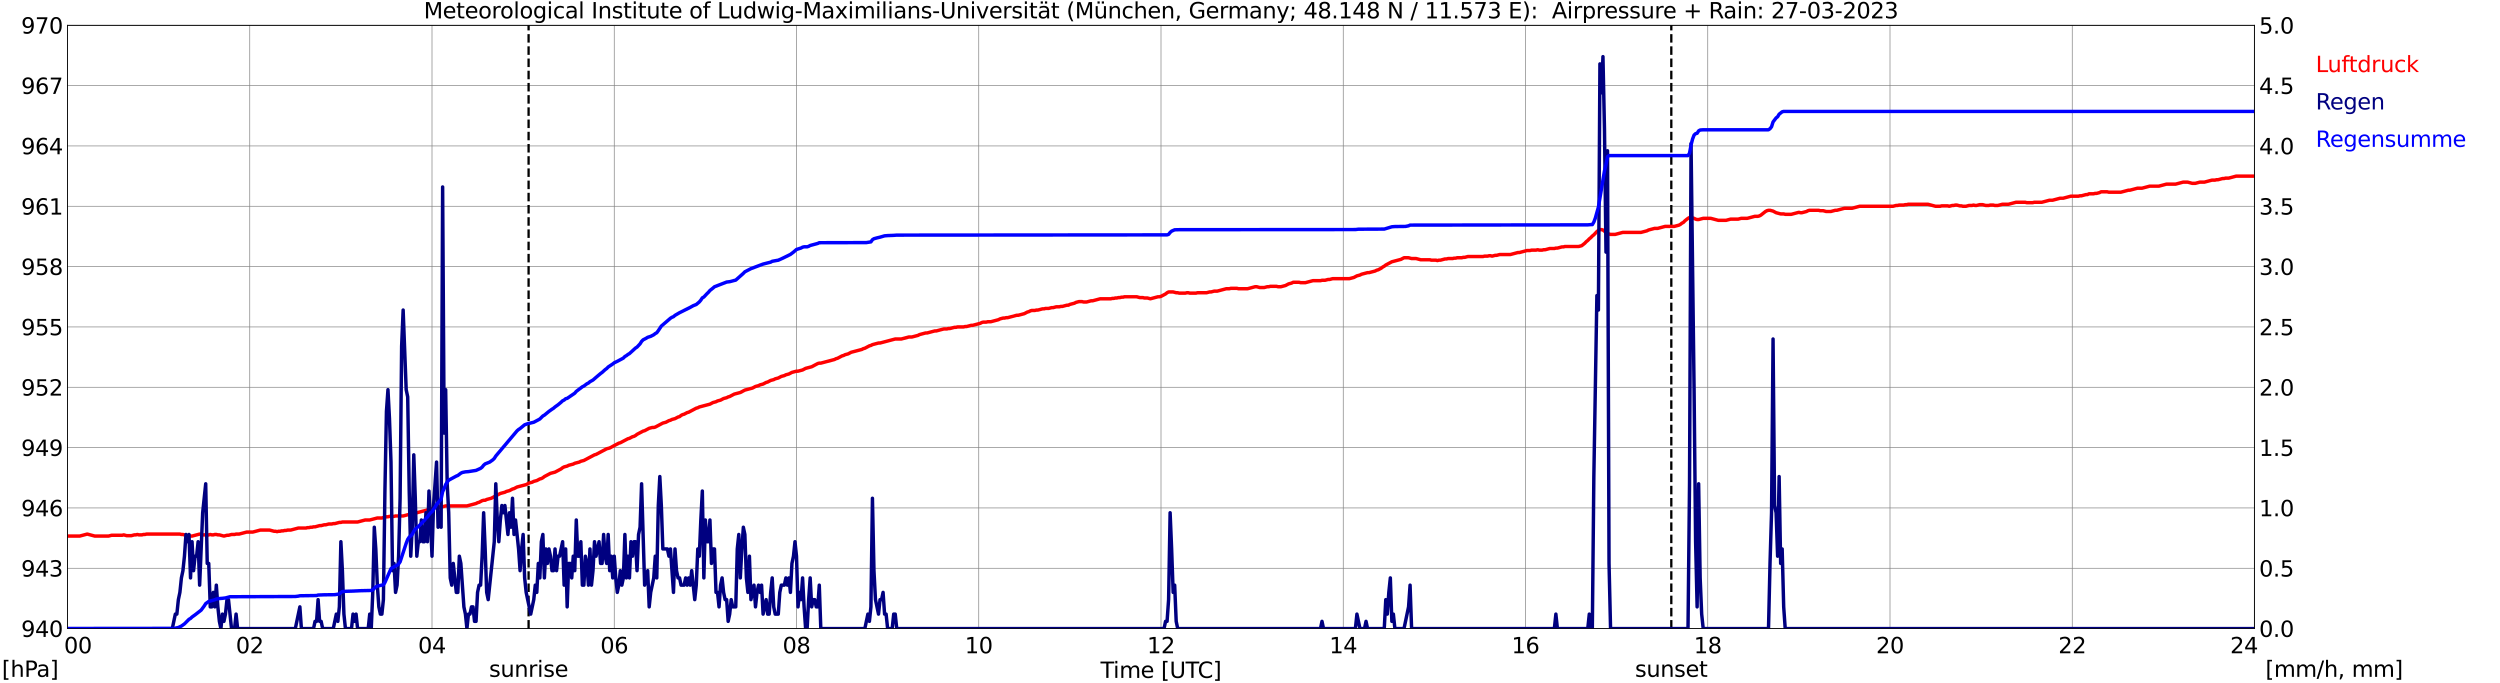 <?xml version="1.0" encoding="utf-8" standalone="no"?>
<!DOCTYPE svg PUBLIC "-//W3C//DTD SVG 1.1//EN"
  "http://www.w3.org/Graphics/SVG/1.1/DTD/svg11.dtd">
<svg xmlns:xlink="http://www.w3.org/1999/xlink" width="1085.4pt" height="296.64pt" viewBox="0 0 1085.4 296.64" xmlns="http://www.w3.org/2000/svg" version="1.1">
 <defs>
  <style type="text/css">*{stroke-linejoin: round; stroke-linecap: butt}</style>
 </defs>
 <g id="figure_1">
  <g id="patch_1">
   <path d="M 0 296.64 
L 1085.4 296.64 
L 1085.4 0 
L 0 0 
z
" style="fill: #ffffff"/>
  </g>
  <g id="axes_1">
   <g id="patch_2">
    <path d="M 29.306 272.909 
L 978.814 272.909 
L 978.814 10.976 
L 29.306 10.976 
z
" style="fill: #ffffff"/>
   </g>
   <g id="patch_3">
    <path d="M 978.814 272.909 
L 978.814 272.909 
L 978.814 10.976 
L 978.814 10.976 
z
" clip-path="url(#pa56d08e92d)" style="fill: #d3d3d3; opacity: 0.25; stroke: #d3d3d3; stroke-linejoin: miter"/>
   </g>
   <g id="matplotlib.axis_1">
    <g id="xtick_1">
     <g id="line2d_1">
      <path d="M 29.306 272.909 
L 29.306 10.976 
" clip-path="url(#pa56d08e92d)" style="fill: none; stroke: #808080; stroke-width: 0.3; stroke-linecap: square"/>
     </g>
     <g id="line2d_2"/>
     <g id="text_1">
      <!--    00 -->
      <g transform="translate(18.733 283.627) scale(0.095 -0.095)">
       <defs>
        <path id="DejaVuSans-20" transform="scale(0.016)"/>
        <path id="DejaVuSans-30" d="M 2034 4250 
Q 1547 4250 1301 3770 
Q 1056 3291 1056 2328 
Q 1056 1369 1301 889 
Q 1547 409 2034 409 
Q 2525 409 2770 889 
Q 3016 1369 3016 2328 
Q 3016 3291 2770 3770 
Q 2525 4250 2034 4250 
z
M 2034 4750 
Q 2819 4750 3233 4129 
Q 3647 3509 3647 2328 
Q 3647 1150 3233 529 
Q 2819 -91 2034 -91 
Q 1250 -91 836 529 
Q 422 1150 422 2328 
Q 422 3509 836 4129 
Q 1250 4750 2034 4750 
z
" transform="scale(0.016)"/>
       </defs>
       <use xlink:href="#DejaVuSans-20"/>
       <use xlink:href="#DejaVuSans-20" transform="translate(31.787 0)"/>
       <use xlink:href="#DejaVuSans-20" transform="translate(63.574 0)"/>
       <use xlink:href="#DejaVuSans-30" transform="translate(95.361 0)"/>
       <use xlink:href="#DejaVuSans-30" transform="translate(158.984 0)"/>
      </g>
     </g>
    </g>
    <g id="xtick_2">
     <g id="line2d_3">
      <path d="M 108.431 272.909 
L 108.431 10.976 
" clip-path="url(#pa56d08e92d)" style="fill: none; stroke: #808080; stroke-width: 0.3; stroke-linecap: square"/>
     </g>
     <g id="line2d_4"/>
     <g id="text_2">
      <!-- 02 -->
      <g transform="translate(102.387 283.627) scale(0.095 -0.095)">
       <defs>
        <path id="DejaVuSans-32" d="M 1228 531 
L 3431 531 
L 3431 0 
L 469 0 
L 469 531 
Q 828 903 1448 1529 
Q 2069 2156 2228 2338 
Q 2531 2678 2651 2914 
Q 2772 3150 2772 3378 
Q 2772 3750 2511 3984 
Q 2250 4219 1831 4219 
Q 1534 4219 1204 4116 
Q 875 4013 500 3803 
L 500 4441 
Q 881 4594 1212 4672 
Q 1544 4750 1819 4750 
Q 2544 4750 2975 4387 
Q 3406 4025 3406 3419 
Q 3406 3131 3298 2873 
Q 3191 2616 2906 2266 
Q 2828 2175 2409 1742 
Q 1991 1309 1228 531 
z
" transform="scale(0.016)"/>
       </defs>
       <use xlink:href="#DejaVuSans-30"/>
       <use xlink:href="#DejaVuSans-32" transform="translate(63.623 0)"/>
      </g>
     </g>
    </g>
    <g id="xtick_3">
     <g id="line2d_5">
      <path d="M 187.557 272.909 
L 187.557 10.976 
" clip-path="url(#pa56d08e92d)" style="fill: none; stroke: #808080; stroke-width: 0.3; stroke-linecap: square"/>
     </g>
     <g id="line2d_6"/>
     <g id="text_3">
      <!-- 04 -->
      <g transform="translate(181.513 283.627) scale(0.095 -0.095)">
       <defs>
        <path id="DejaVuSans-34" d="M 2419 4116 
L 825 1625 
L 2419 1625 
L 2419 4116 
z
M 2253 4666 
L 3047 4666 
L 3047 1625 
L 3713 1625 
L 3713 1100 
L 3047 1100 
L 3047 0 
L 2419 0 
L 2419 1100 
L 313 1100 
L 313 1709 
L 2253 4666 
z
" transform="scale(0.016)"/>
       </defs>
       <use xlink:href="#DejaVuSans-30"/>
       <use xlink:href="#DejaVuSans-34" transform="translate(63.623 0)"/>
      </g>
     </g>
    </g>
    <g id="xtick_4">
     <g id="line2d_7">
      <path d="M 266.683 272.909 
L 266.683 10.976 
" clip-path="url(#pa56d08e92d)" style="fill: none; stroke: #808080; stroke-width: 0.3; stroke-linecap: square"/>
     </g>
     <g id="line2d_8"/>
     <g id="text_4">
      <!-- 06 -->
      <g transform="translate(260.638 283.627) scale(0.095 -0.095)">
       <defs>
        <path id="DejaVuSans-36" d="M 2113 2584 
Q 1688 2584 1439 2293 
Q 1191 2003 1191 1497 
Q 1191 994 1439 701 
Q 1688 409 2113 409 
Q 2538 409 2786 701 
Q 3034 994 3034 1497 
Q 3034 2003 2786 2293 
Q 2538 2584 2113 2584 
z
M 3366 4563 
L 3366 3988 
Q 3128 4100 2886 4159 
Q 2644 4219 2406 4219 
Q 1781 4219 1451 3797 
Q 1122 3375 1075 2522 
Q 1259 2794 1537 2939 
Q 1816 3084 2150 3084 
Q 2853 3084 3261 2657 
Q 3669 2231 3669 1497 
Q 3669 778 3244 343 
Q 2819 -91 2113 -91 
Q 1303 -91 875 529 
Q 447 1150 447 2328 
Q 447 3434 972 4092 
Q 1497 4750 2381 4750 
Q 2619 4750 2861 4703 
Q 3103 4656 3366 4563 
z
" transform="scale(0.016)"/>
       </defs>
       <use xlink:href="#DejaVuSans-30"/>
       <use xlink:href="#DejaVuSans-36" transform="translate(63.623 0)"/>
      </g>
     </g>
    </g>
    <g id="xtick_5">
     <g id="line2d_9">
      <path d="M 345.808 272.909 
L 345.808 10.976 
" clip-path="url(#pa56d08e92d)" style="fill: none; stroke: #808080; stroke-width: 0.3; stroke-linecap: square"/>
     </g>
     <g id="line2d_10"/>
     <g id="text_5">
      <!-- 08 -->
      <g transform="translate(339.764 283.627) scale(0.095 -0.095)">
       <defs>
        <path id="DejaVuSans-38" d="M 2034 2216 
Q 1584 2216 1326 1975 
Q 1069 1734 1069 1313 
Q 1069 891 1326 650 
Q 1584 409 2034 409 
Q 2484 409 2743 651 
Q 3003 894 3003 1313 
Q 3003 1734 2745 1975 
Q 2488 2216 2034 2216 
z
M 1403 2484 
Q 997 2584 770 2862 
Q 544 3141 544 3541 
Q 544 4100 942 4425 
Q 1341 4750 2034 4750 
Q 2731 4750 3128 4425 
Q 3525 4100 3525 3541 
Q 3525 3141 3298 2862 
Q 3072 2584 2669 2484 
Q 3125 2378 3379 2068 
Q 3634 1759 3634 1313 
Q 3634 634 3220 271 
Q 2806 -91 2034 -91 
Q 1263 -91 848 271 
Q 434 634 434 1313 
Q 434 1759 690 2068 
Q 947 2378 1403 2484 
z
M 1172 3481 
Q 1172 3119 1398 2916 
Q 1625 2713 2034 2713 
Q 2441 2713 2670 2916 
Q 2900 3119 2900 3481 
Q 2900 3844 2670 4047 
Q 2441 4250 2034 4250 
Q 1625 4250 1398 4047 
Q 1172 3844 1172 3481 
z
" transform="scale(0.016)"/>
       </defs>
       <use xlink:href="#DejaVuSans-30"/>
       <use xlink:href="#DejaVuSans-38" transform="translate(63.623 0)"/>
      </g>
     </g>
    </g>
    <g id="xtick_6">
     <g id="line2d_11">
      <path d="M 424.934 272.909 
L 424.934 10.976 
" clip-path="url(#pa56d08e92d)" style="fill: none; stroke: #808080; stroke-width: 0.3; stroke-linecap: square"/>
     </g>
     <g id="line2d_12"/>
     <g id="text_6">
      <!-- 10 -->
      <g transform="translate(418.89 283.627) scale(0.095 -0.095)">
       <defs>
        <path id="DejaVuSans-31" d="M 794 531 
L 1825 531 
L 1825 4091 
L 703 3866 
L 703 4441 
L 1819 4666 
L 2450 4666 
L 2450 531 
L 3481 531 
L 3481 0 
L 794 0 
L 794 531 
z
" transform="scale(0.016)"/>
       </defs>
       <use xlink:href="#DejaVuSans-31"/>
       <use xlink:href="#DejaVuSans-30" transform="translate(63.623 0)"/>
      </g>
     </g>
    </g>
    <g id="xtick_7">
     <g id="line2d_13">
      <path d="M 504.06 272.909 
L 504.06 10.976 
" clip-path="url(#pa56d08e92d)" style="fill: none; stroke: #808080; stroke-width: 0.3; stroke-linecap: square"/>
     </g>
     <g id="line2d_14"/>
     <g id="text_7">
      <!-- 12 -->
      <g transform="translate(498.015 283.627) scale(0.095 -0.095)">
       <use xlink:href="#DejaVuSans-31"/>
       <use xlink:href="#DejaVuSans-32" transform="translate(63.623 0)"/>
      </g>
     </g>
    </g>
    <g id="xtick_8">
     <g id="line2d_15">
      <path d="M 583.185 272.909 
L 583.185 10.976 
" clip-path="url(#pa56d08e92d)" style="fill: none; stroke: #808080; stroke-width: 0.3; stroke-linecap: square"/>
     </g>
     <g id="line2d_16"/>
     <g id="text_8">
      <!-- 14 -->
      <g transform="translate(577.141 283.627) scale(0.095 -0.095)">
       <use xlink:href="#DejaVuSans-31"/>
       <use xlink:href="#DejaVuSans-34" transform="translate(63.623 0)"/>
      </g>
     </g>
    </g>
    <g id="xtick_9">
     <g id="line2d_17">
      <path d="M 662.311 272.909 
L 662.311 10.976 
" clip-path="url(#pa56d08e92d)" style="fill: none; stroke: #808080; stroke-width: 0.3; stroke-linecap: square"/>
     </g>
     <g id="line2d_18"/>
     <g id="text_9">
      <!-- 16 -->
      <g transform="translate(656.267 283.627) scale(0.095 -0.095)">
       <use xlink:href="#DejaVuSans-31"/>
       <use xlink:href="#DejaVuSans-36" transform="translate(63.623 0)"/>
      </g>
     </g>
    </g>
    <g id="xtick_10">
     <g id="line2d_19">
      <path d="M 741.437 272.909 
L 741.437 10.976 
" clip-path="url(#pa56d08e92d)" style="fill: none; stroke: #808080; stroke-width: 0.3; stroke-linecap: square"/>
     </g>
     <g id="line2d_20"/>
     <g id="text_10">
      <!-- 18 -->
      <g transform="translate(735.392 283.627) scale(0.095 -0.095)">
       <use xlink:href="#DejaVuSans-31"/>
       <use xlink:href="#DejaVuSans-38" transform="translate(63.623 0)"/>
      </g>
     </g>
    </g>
    <g id="xtick_11">
     <g id="line2d_21">
      <path d="M 820.562 272.909 
L 820.562 10.976 
" clip-path="url(#pa56d08e92d)" style="fill: none; stroke: #808080; stroke-width: 0.3; stroke-linecap: square"/>
     </g>
     <g id="line2d_22"/>
     <g id="text_11">
      <!-- 20 -->
      <g transform="translate(814.518 283.627) scale(0.095 -0.095)">
       <use xlink:href="#DejaVuSans-32"/>
       <use xlink:href="#DejaVuSans-30" transform="translate(63.623 0)"/>
      </g>
     </g>
    </g>
    <g id="xtick_12">
     <g id="line2d_23">
      <path d="M 899.688 272.909 
L 899.688 10.976 
" clip-path="url(#pa56d08e92d)" style="fill: none; stroke: #808080; stroke-width: 0.3; stroke-linecap: square"/>
     </g>
     <g id="line2d_24"/>
     <g id="text_12">
      <!-- 22 -->
      <g transform="translate(893.644 283.627) scale(0.095 -0.095)">
       <use xlink:href="#DejaVuSans-32"/>
       <use xlink:href="#DejaVuSans-32" transform="translate(63.623 0)"/>
      </g>
     </g>
    </g>
    <g id="xtick_13">
     <g id="line2d_25">
      <path d="M 978.814 272.909 
L 978.814 10.976 
" clip-path="url(#pa56d08e92d)" style="fill: none; stroke: #808080; stroke-width: 0.3; stroke-linecap: square"/>
     </g>
     <g id="line2d_26"/>
     <g id="text_13">
      <!-- 24    -->
      <g transform="translate(968.241 283.627) scale(0.095 -0.095)">
       <use xlink:href="#DejaVuSans-32"/>
       <use xlink:href="#DejaVuSans-34" transform="translate(63.623 0)"/>
       <use xlink:href="#DejaVuSans-20" transform="translate(127.246 0)"/>
       <use xlink:href="#DejaVuSans-20" transform="translate(159.033 0)"/>
       <use xlink:href="#DejaVuSans-20" transform="translate(190.82 0)"/>
      </g>
     </g>
    </g>
    <g id="text_14">
     <!-- Time [UTC] -->
     <g transform="translate(477.806 294.322) scale(0.095 -0.095)">
      <defs>
       <path id="DejaVuSans-54" d="M -19 4666 
L 3928 4666 
L 3928 4134 
L 2272 4134 
L 2272 0 
L 1638 0 
L 1638 4134 
L -19 4134 
L -19 4666 
z
" transform="scale(0.016)"/>
       <path id="DejaVuSans-69" d="M 603 3500 
L 1178 3500 
L 1178 0 
L 603 0 
L 603 3500 
z
M 603 4863 
L 1178 4863 
L 1178 4134 
L 603 4134 
L 603 4863 
z
" transform="scale(0.016)"/>
       <path id="DejaVuSans-6d" d="M 3328 2828 
Q 3544 3216 3844 3400 
Q 4144 3584 4550 3584 
Q 5097 3584 5394 3201 
Q 5691 2819 5691 2113 
L 5691 0 
L 5113 0 
L 5113 2094 
Q 5113 2597 4934 2840 
Q 4756 3084 4391 3084 
Q 3944 3084 3684 2787 
Q 3425 2491 3425 1978 
L 3425 0 
L 2847 0 
L 2847 2094 
Q 2847 2600 2669 2842 
Q 2491 3084 2119 3084 
Q 1678 3084 1418 2786 
Q 1159 2488 1159 1978 
L 1159 0 
L 581 0 
L 581 3500 
L 1159 3500 
L 1159 2956 
Q 1356 3278 1631 3431 
Q 1906 3584 2284 3584 
Q 2666 3584 2933 3390 
Q 3200 3197 3328 2828 
z
" transform="scale(0.016)"/>
       <path id="DejaVuSans-65" d="M 3597 1894 
L 3597 1613 
L 953 1613 
Q 991 1019 1311 708 
Q 1631 397 2203 397 
Q 2534 397 2845 478 
Q 3156 559 3463 722 
L 3463 178 
Q 3153 47 2828 -22 
Q 2503 -91 2169 -91 
Q 1331 -91 842 396 
Q 353 884 353 1716 
Q 353 2575 817 3079 
Q 1281 3584 2069 3584 
Q 2775 3584 3186 3129 
Q 3597 2675 3597 1894 
z
M 3022 2063 
Q 3016 2534 2758 2815 
Q 2500 3097 2075 3097 
Q 1594 3097 1305 2825 
Q 1016 2553 972 2059 
L 3022 2063 
z
" transform="scale(0.016)"/>
       <path id="DejaVuSans-5b" d="M 550 4863 
L 1875 4863 
L 1875 4416 
L 1125 4416 
L 1125 -397 
L 1875 -397 
L 1875 -844 
L 550 -844 
L 550 4863 
z
" transform="scale(0.016)"/>
       <path id="DejaVuSans-55" d="M 556 4666 
L 1191 4666 
L 1191 1831 
Q 1191 1081 1462 751 
Q 1734 422 2344 422 
Q 2950 422 3222 751 
Q 3494 1081 3494 1831 
L 3494 4666 
L 4128 4666 
L 4128 1753 
Q 4128 841 3676 375 
Q 3225 -91 2344 -91 
Q 1459 -91 1007 375 
Q 556 841 556 1753 
L 556 4666 
z
" transform="scale(0.016)"/>
       <path id="DejaVuSans-43" d="M 4122 4306 
L 4122 3641 
Q 3803 3938 3442 4084 
Q 3081 4231 2675 4231 
Q 1875 4231 1450 3742 
Q 1025 3253 1025 2328 
Q 1025 1406 1450 917 
Q 1875 428 2675 428 
Q 3081 428 3442 575 
Q 3803 722 4122 1019 
L 4122 359 
Q 3791 134 3420 21 
Q 3050 -91 2638 -91 
Q 1578 -91 968 557 
Q 359 1206 359 2328 
Q 359 3453 968 4101 
Q 1578 4750 2638 4750 
Q 3056 4750 3426 4639 
Q 3797 4528 4122 4306 
z
" transform="scale(0.016)"/>
       <path id="DejaVuSans-5d" d="M 1947 4863 
L 1947 -844 
L 622 -844 
L 622 -397 
L 1369 -397 
L 1369 4416 
L 622 4416 
L 622 4863 
L 1947 4863 
z
" transform="scale(0.016)"/>
      </defs>
      <use xlink:href="#DejaVuSans-54"/>
      <use xlink:href="#DejaVuSans-69" transform="translate(57.959 0)"/>
      <use xlink:href="#DejaVuSans-6d" transform="translate(85.742 0)"/>
      <use xlink:href="#DejaVuSans-65" transform="translate(183.154 0)"/>
      <use xlink:href="#DejaVuSans-20" transform="translate(244.678 0)"/>
      <use xlink:href="#DejaVuSans-5b" transform="translate(276.465 0)"/>
      <use xlink:href="#DejaVuSans-55" transform="translate(315.479 0)"/>
      <use xlink:href="#DejaVuSans-54" transform="translate(388.672 0)"/>
      <use xlink:href="#DejaVuSans-43" transform="translate(443.881 0)"/>
      <use xlink:href="#DejaVuSans-5d" transform="translate(513.705 0)"/>
     </g>
    </g>
   </g>
   <g id="matplotlib.axis_2">
    <g id="ytick_1">
     <g id="line2d_27">
      <path d="M 29.306 272.909 
L 978.814 272.909 
" clip-path="url(#pa56d08e92d)" style="fill: none; stroke: #808080; stroke-width: 0.3; stroke-linecap: square"/>
     </g>
     <g id="line2d_28"/>
     <g id="text_15">
      <!-- 940 -->
      <g transform="translate(9.173 276.518) scale(0.095 -0.095)">
       <defs>
        <path id="DejaVuSans-39" d="M 703 97 
L 703 672 
Q 941 559 1184 500 
Q 1428 441 1663 441 
Q 2288 441 2617 861 
Q 2947 1281 2994 2138 
Q 2813 1869 2534 1725 
Q 2256 1581 1919 1581 
Q 1219 1581 811 2004 
Q 403 2428 403 3163 
Q 403 3881 828 4315 
Q 1253 4750 1959 4750 
Q 2769 4750 3195 4129 
Q 3622 3509 3622 2328 
Q 3622 1225 3098 567 
Q 2575 -91 1691 -91 
Q 1453 -91 1209 -44 
Q 966 3 703 97 
z
M 1959 2075 
Q 2384 2075 2632 2365 
Q 2881 2656 2881 3163 
Q 2881 3666 2632 3958 
Q 2384 4250 1959 4250 
Q 1534 4250 1286 3958 
Q 1038 3666 1038 3163 
Q 1038 2656 1286 2365 
Q 1534 2075 1959 2075 
z
" transform="scale(0.016)"/>
       </defs>
       <use xlink:href="#DejaVuSans-39"/>
       <use xlink:href="#DejaVuSans-34" transform="translate(63.623 0)"/>
       <use xlink:href="#DejaVuSans-30" transform="translate(127.246 0)"/>
      </g>
     </g>
    </g>
    <g id="ytick_2">
     <g id="line2d_29">
      <path d="M 29.306 246.715 
L 978.814 246.715 
" clip-path="url(#pa56d08e92d)" style="fill: none; stroke: #808080; stroke-width: 0.3; stroke-linecap: square"/>
     </g>
     <g id="line2d_30"/>
     <g id="text_16">
      <!-- 943 -->
      <g transform="translate(9.173 250.325) scale(0.095 -0.095)">
       <defs>
        <path id="DejaVuSans-33" d="M 2597 2516 
Q 3050 2419 3304 2112 
Q 3559 1806 3559 1356 
Q 3559 666 3084 287 
Q 2609 -91 1734 -91 
Q 1441 -91 1130 -33 
Q 819 25 488 141 
L 488 750 
Q 750 597 1062 519 
Q 1375 441 1716 441 
Q 2309 441 2620 675 
Q 2931 909 2931 1356 
Q 2931 1769 2642 2001 
Q 2353 2234 1838 2234 
L 1294 2234 
L 1294 2753 
L 1863 2753 
Q 2328 2753 2575 2939 
Q 2822 3125 2822 3475 
Q 2822 3834 2567 4026 
Q 2313 4219 1838 4219 
Q 1578 4219 1281 4162 
Q 984 4106 628 3988 
L 628 4550 
Q 988 4650 1302 4700 
Q 1616 4750 1894 4750 
Q 2613 4750 3031 4423 
Q 3450 4097 3450 3541 
Q 3450 3153 3228 2886 
Q 3006 2619 2597 2516 
z
" transform="scale(0.016)"/>
       </defs>
       <use xlink:href="#DejaVuSans-39"/>
       <use xlink:href="#DejaVuSans-34" transform="translate(63.623 0)"/>
       <use xlink:href="#DejaVuSans-33" transform="translate(127.246 0)"/>
      </g>
     </g>
    </g>
    <g id="ytick_3">
     <g id="line2d_31">
      <path d="M 29.306 220.522 
L 978.814 220.522 
" clip-path="url(#pa56d08e92d)" style="fill: none; stroke: #808080; stroke-width: 0.3; stroke-linecap: square"/>
     </g>
     <g id="line2d_32"/>
     <g id="text_17">
      <!-- 946 -->
      <g transform="translate(9.173 224.131) scale(0.095 -0.095)">
       <use xlink:href="#DejaVuSans-39"/>
       <use xlink:href="#DejaVuSans-34" transform="translate(63.623 0)"/>
       <use xlink:href="#DejaVuSans-36" transform="translate(127.246 0)"/>
      </g>
     </g>
    </g>
    <g id="ytick_4">
     <g id="line2d_33">
      <path d="M 29.306 194.329 
L 978.814 194.329 
" clip-path="url(#pa56d08e92d)" style="fill: none; stroke: #808080; stroke-width: 0.3; stroke-linecap: square"/>
     </g>
     <g id="line2d_34"/>
     <g id="text_18">
      <!-- 949 -->
      <g transform="translate(9.173 197.938) scale(0.095 -0.095)">
       <use xlink:href="#DejaVuSans-39"/>
       <use xlink:href="#DejaVuSans-34" transform="translate(63.623 0)"/>
       <use xlink:href="#DejaVuSans-39" transform="translate(127.246 0)"/>
      </g>
     </g>
    </g>
    <g id="ytick_5">
     <g id="line2d_35">
      <path d="M 29.306 168.136 
L 978.814 168.136 
" clip-path="url(#pa56d08e92d)" style="fill: none; stroke: #808080; stroke-width: 0.3; stroke-linecap: square"/>
     </g>
     <g id="line2d_36"/>
     <g id="text_19">
      <!-- 952 -->
      <g transform="translate(9.173 171.745) scale(0.095 -0.095)">
       <defs>
        <path id="DejaVuSans-35" d="M 691 4666 
L 3169 4666 
L 3169 4134 
L 1269 4134 
L 1269 2991 
Q 1406 3038 1543 3061 
Q 1681 3084 1819 3084 
Q 2600 3084 3056 2656 
Q 3513 2228 3513 1497 
Q 3513 744 3044 326 
Q 2575 -91 1722 -91 
Q 1428 -91 1123 -41 
Q 819 9 494 109 
L 494 744 
Q 775 591 1075 516 
Q 1375 441 1709 441 
Q 2250 441 2565 725 
Q 2881 1009 2881 1497 
Q 2881 1984 2565 2268 
Q 2250 2553 1709 2553 
Q 1456 2553 1204 2497 
Q 953 2441 691 2322 
L 691 4666 
z
" transform="scale(0.016)"/>
       </defs>
       <use xlink:href="#DejaVuSans-39"/>
       <use xlink:href="#DejaVuSans-35" transform="translate(63.623 0)"/>
       <use xlink:href="#DejaVuSans-32" transform="translate(127.246 0)"/>
      </g>
     </g>
    </g>
    <g id="ytick_6">
     <g id="line2d_37">
      <path d="M 29.306 141.942 
L 978.814 141.942 
" clip-path="url(#pa56d08e92d)" style="fill: none; stroke: #808080; stroke-width: 0.3; stroke-linecap: square"/>
     </g>
     <g id="line2d_38"/>
     <g id="text_20">
      <!-- 955 -->
      <g transform="translate(9.173 145.551) scale(0.095 -0.095)">
       <use xlink:href="#DejaVuSans-39"/>
       <use xlink:href="#DejaVuSans-35" transform="translate(63.623 0)"/>
       <use xlink:href="#DejaVuSans-35" transform="translate(127.246 0)"/>
      </g>
     </g>
    </g>
    <g id="ytick_7">
     <g id="line2d_39">
      <path d="M 29.306 115.749 
L 978.814 115.749 
" clip-path="url(#pa56d08e92d)" style="fill: none; stroke: #808080; stroke-width: 0.3; stroke-linecap: square"/>
     </g>
     <g id="line2d_40"/>
     <g id="text_21">
      <!-- 958 -->
      <g transform="translate(9.173 119.358) scale(0.095 -0.095)">
       <use xlink:href="#DejaVuSans-39"/>
       <use xlink:href="#DejaVuSans-35" transform="translate(63.623 0)"/>
       <use xlink:href="#DejaVuSans-38" transform="translate(127.246 0)"/>
      </g>
     </g>
    </g>
    <g id="ytick_8">
     <g id="line2d_41">
      <path d="M 29.306 89.556 
L 978.814 89.556 
" clip-path="url(#pa56d08e92d)" style="fill: none; stroke: #808080; stroke-width: 0.3; stroke-linecap: square"/>
     </g>
     <g id="line2d_42"/>
     <g id="text_22">
      <!-- 961 -->
      <g transform="translate(9.173 93.165) scale(0.095 -0.095)">
       <use xlink:href="#DejaVuSans-39"/>
       <use xlink:href="#DejaVuSans-36" transform="translate(63.623 0)"/>
       <use xlink:href="#DejaVuSans-31" transform="translate(127.246 0)"/>
      </g>
     </g>
    </g>
    <g id="ytick_9">
     <g id="line2d_43">
      <path d="M 29.306 63.362 
L 978.814 63.362 
" clip-path="url(#pa56d08e92d)" style="fill: none; stroke: #808080; stroke-width: 0.3; stroke-linecap: square"/>
     </g>
     <g id="line2d_44"/>
     <g id="text_23">
      <!-- 964 -->
      <g transform="translate(9.173 66.972) scale(0.095 -0.095)">
       <use xlink:href="#DejaVuSans-39"/>
       <use xlink:href="#DejaVuSans-36" transform="translate(63.623 0)"/>
       <use xlink:href="#DejaVuSans-34" transform="translate(127.246 0)"/>
      </g>
     </g>
    </g>
    <g id="ytick_10">
     <g id="line2d_45">
      <path d="M 29.306 37.169 
L 978.814 37.169 
" clip-path="url(#pa56d08e92d)" style="fill: none; stroke: #808080; stroke-width: 0.3; stroke-linecap: square"/>
     </g>
     <g id="line2d_46"/>
     <g id="text_24">
      <!-- 967 -->
      <g transform="translate(9.173 40.778) scale(0.095 -0.095)">
       <defs>
        <path id="DejaVuSans-37" d="M 525 4666 
L 3525 4666 
L 3525 4397 
L 1831 0 
L 1172 0 
L 2766 4134 
L 525 4134 
L 525 4666 
z
" transform="scale(0.016)"/>
       </defs>
       <use xlink:href="#DejaVuSans-39"/>
       <use xlink:href="#DejaVuSans-36" transform="translate(63.623 0)"/>
       <use xlink:href="#DejaVuSans-37" transform="translate(127.246 0)"/>
      </g>
     </g>
    </g>
    <g id="ytick_11">
     <g id="line2d_47">
      <path d="M 29.306 10.976 
L 978.814 10.976 
" clip-path="url(#pa56d08e92d)" style="fill: none; stroke: #808080; stroke-width: 0.3; stroke-linecap: square"/>
     </g>
     <g id="line2d_48"/>
     <g id="text_25">
      <!-- 970 -->
      <g transform="translate(9.173 14.585) scale(0.095 -0.095)">
       <use xlink:href="#DejaVuSans-39"/>
       <use xlink:href="#DejaVuSans-37" transform="translate(63.623 0)"/>
       <use xlink:href="#DejaVuSans-30" transform="translate(127.246 0)"/>
      </g>
     </g>
    </g>
   </g>
   <g id="line2d_49">
    <path d="M 229.494 272.909 
L 229.494 10.976 
" clip-path="url(#pa56d08e92d)" style="fill: none; stroke-dasharray: 3.7,1.6; stroke-dashoffset: 0; stroke: #000000"/>
   </g>
   <g id="line2d_50">
    <path d="M 725.612 272.909 
L 725.612 10.976 
" clip-path="url(#pa56d08e92d)" style="fill: none; stroke-dasharray: 3.7,1.6; stroke-dashoffset: 0; stroke: #000000"/>
   </g>
   <g id="line2d_51">
    <path d="M 29.306 232.746 
L 34.581 232.746 
L 37.878 231.873 
L 41.175 232.746 
L 47.109 232.746 
L 48.428 232.396 
L 53.043 232.396 
L 53.703 232.222 
L 55.022 232.571 
L 57 232.571 
L 58.319 232.222 
L 58.978 232.222 
L 59.637 232.047 
L 60.297 232.222 
L 61.615 232.222 
L 62.275 232.047 
L 62.934 232.047 
L 63.594 231.873 
L 78.1 231.873 
L 78.759 232.047 
L 79.419 232.047 
L 81.397 232.571 
L 82.056 232.571 
L 82.716 232.746 
L 83.375 232.746 
L 86.672 231.873 
L 87.991 232.222 
L 89.309 232.222 
L 89.969 232.396 
L 91.288 232.047 
L 91.947 232.222 
L 92.606 232.222 
L 93.266 232.047 
L 93.925 232.047 
L 94.584 232.222 
L 95.244 232.222 
L 97.222 232.746 
L 98.541 232.396 
L 99.2 232.396 
L 100.519 232.047 
L 101.838 232.047 
L 102.497 231.873 
L 103.816 231.873 
L 107.113 231 
L 109.75 231 
L 113.047 230.126 
L 117.003 230.126 
L 118.982 230.65 
L 119.641 230.65 
L 120.3 230.825 
L 120.96 230.65 
L 121.619 230.65 
L 122.278 230.476 
L 122.938 230.476 
L 123.597 230.301 
L 124.257 230.301 
L 124.916 230.126 
L 126.235 230.126 
L 129.532 229.253 
L 132.829 229.253 
L 133.488 229.079 
L 134.147 229.079 
L 134.807 228.904 
L 135.466 228.904 
L 136.125 228.729 
L 136.785 228.729 
L 138.763 228.206 
L 139.422 228.206 
L 140.741 227.856 
L 141.4 227.856 
L 142.719 227.507 
L 144.038 227.507 
L 144.697 227.332 
L 145.357 227.332 
L 147.335 226.809 
L 147.994 226.809 
L 148.654 226.634 
L 155.247 226.634 
L 158.544 225.761 
L 160.523 225.761 
L 163.819 224.888 
L 165.798 224.888 
L 167.776 224.364 
L 168.435 224.364 
L 169.094 224.189 
L 171.073 224.189 
L 171.732 224.015 
L 175.029 224.015 
L 178.326 223.142 
L 178.985 223.142 
L 188.216 220.697 
L 188.876 220.348 
L 190.195 220.348 
L 191.513 219.998 
L 192.173 219.998 
L 193.492 219.649 
L 202.723 219.649 
L 206.679 218.601 
L 207.339 218.252 
L 207.998 218.077 
L 209.317 217.379 
L 209.976 217.204 
L 210.635 217.204 
L 211.295 216.855 
L 213.273 216.331 
L 217.229 214.236 
L 219.207 213.712 
L 219.867 213.363 
L 221.186 213.013 
L 222.504 212.315 
L 223.164 212.14 
L 224.482 211.442 
L 228.439 210.394 
L 229.757 209.696 
L 231.076 209.346 
L 231.736 208.997 
L 233.054 208.648 
L 234.373 207.949 
L 235.033 207.775 
L 235.692 207.426 
L 236.351 206.902 
L 238.989 205.505 
L 240.967 204.981 
L 243.604 203.584 
L 244.264 203.06 
L 244.923 202.711 
L 246.242 202.361 
L 246.901 202.012 
L 248.88 201.488 
L 249.539 201.139 
L 251.517 200.615 
L 252.176 200.266 
L 253.495 199.917 
L 258.111 197.472 
L 258.77 197.297 
L 263.386 194.853 
L 264.705 194.503 
L 268.661 192.408 
L 269.32 192.233 
L 272.617 190.487 
L 273.277 190.313 
L 274.595 189.614 
L 275.255 189.439 
L 275.914 189.09 
L 276.573 188.566 
L 279.211 187.169 
L 279.87 186.995 
L 281.849 185.947 
L 283.167 185.598 
L 283.827 185.598 
L 284.486 185.423 
L 287.783 183.677 
L 289.102 183.328 
L 290.42 182.629 
L 291.08 182.455 
L 291.739 182.105 
L 293.058 181.756 
L 294.377 181.058 
L 295.036 180.883 
L 295.696 180.359 
L 296.355 180.01 
L 297.014 179.835 
L 298.333 179.137 
L 298.992 178.962 
L 302.289 177.216 
L 302.949 177.041 
L 303.608 176.692 
L 308.224 175.47 
L 309.543 174.771 
L 310.861 174.422 
L 311.521 174.073 
L 312.839 173.723 
L 314.158 173.025 
L 315.477 172.676 
L 316.136 172.326 
L 316.796 172.152 
L 318.774 171.104 
L 321.411 170.406 
L 323.39 169.358 
L 326.686 168.485 
L 328.005 167.786 
L 329.324 167.437 
L 329.983 167.088 
L 331.302 166.739 
L 332.621 166.04 
L 333.28 165.865 
L 334.599 165.167 
L 335.918 164.818 
L 336.577 164.468 
L 337.896 164.119 
L 339.215 163.421 
L 340.533 163.072 
L 341.193 162.722 
L 342.512 162.373 
L 343.83 161.675 
L 345.808 161.151 
L 346.468 161.151 
L 348.446 160.627 
L 349.765 159.928 
L 352.402 159.23 
L 355.04 157.833 
L 355.699 157.658 
L 356.359 157.658 
L 362.293 156.087 
L 362.952 155.737 
L 363.612 155.563 
L 365.59 154.515 
L 366.249 154.34 
L 366.909 153.991 
L 368.227 153.642 
L 369.546 152.943 
L 374.162 151.721 
L 374.821 151.372 
L 375.481 151.197 
L 377.459 150.149 
L 378.118 149.975 
L 378.777 149.626 
L 381.415 148.927 
L 382.074 148.927 
L 388.668 147.181 
L 391.306 147.181 
L 394.603 146.308 
L 395.921 146.308 
L 398.559 145.609 
L 399.218 145.26 
L 401.856 144.562 
L 402.515 144.562 
L 405.812 143.688 
L 406.471 143.688 
L 409.768 142.815 
L 411.087 142.815 
L 411.746 142.641 
L 412.406 142.641 
L 414.384 142.117 
L 415.043 142.117 
L 415.703 141.942 
L 418.34 141.942 
L 419 141.768 
L 419.659 141.768 
L 421.637 141.244 
L 422.297 141.244 
L 425.593 140.371 
L 426.253 140.021 
L 426.912 139.847 
L 428.231 139.847 
L 428.89 139.672 
L 430.209 139.672 
L 433.506 138.799 
L 434.165 138.45 
L 435.484 138.101 
L 436.144 138.101 
L 436.803 137.926 
L 437.462 137.926 
L 441.419 136.878 
L 442.078 136.878 
L 444.716 136.18 
L 446.034 135.481 
L 446.694 135.307 
L 447.353 134.957 
L 448.012 134.783 
L 449.331 134.783 
L 449.991 134.608 
L 450.65 134.608 
L 452.628 134.084 
L 453.287 134.084 
L 453.947 133.91 
L 455.266 133.91 
L 456.584 133.56 
L 457.244 133.56 
L 458.563 133.211 
L 459.881 133.211 
L 460.541 133.037 
L 461.2 133.037 
L 463.178 132.513 
L 463.838 132.513 
L 464.497 132.163 
L 466.475 131.64 
L 467.134 131.29 
L 468.453 130.941 
L 469.772 130.941 
L 470.431 131.116 
L 471.75 131.116 
L 473.728 130.592 
L 474.388 130.592 
L 477.685 129.719 
L 482.3 129.719 
L 482.96 129.544 
L 483.619 129.544 
L 484.278 129.369 
L 484.938 129.369 
L 485.597 129.195 
L 486.256 129.195 
L 486.916 129.02 
L 487.575 129.02 
L 488.235 128.846 
L 493.51 128.846 
L 494.828 129.195 
L 496.147 129.195 
L 496.807 129.369 
L 498.125 129.369 
L 499.444 129.719 
L 502.741 128.846 
L 503.4 128.846 
L 504.06 128.671 
L 506.038 127.623 
L 506.697 127.099 
L 507.357 126.75 
L 509.335 126.75 
L 510.654 127.099 
L 511.313 127.099 
L 511.972 127.274 
L 514.61 127.274 
L 515.269 127.099 
L 515.929 127.099 
L 516.588 127.274 
L 519.226 127.274 
L 519.885 127.099 
L 523.841 127.099 
L 525.16 126.75 
L 525.819 126.75 
L 527.138 126.401 
L 528.457 126.401 
L 532.413 125.353 
L 533.732 125.353 
L 534.391 125.179 
L 537.029 125.179 
L 537.688 125.353 
L 541.644 125.353 
L 544.941 124.48 
L 545.601 124.48 
L 546.919 124.829 
L 548.898 124.829 
L 550.216 124.48 
L 550.876 124.48 
L 551.535 124.305 
L 554.173 124.305 
L 554.832 124.48 
L 556.151 124.48 
L 558.129 123.956 
L 559.448 123.258 
L 560.766 122.908 
L 561.426 122.559 
L 564.063 122.559 
L 564.723 122.734 
L 566.701 122.734 
L 569.998 121.861 
L 573.295 121.861 
L 573.954 121.686 
L 575.273 121.686 
L 576.592 121.337 
L 577.251 121.337 
L 578.57 120.988 
L 585.823 120.988 
L 587.801 120.464 
L 589.12 119.765 
L 590.439 119.416 
L 591.098 119.067 
L 593.736 118.368 
L 594.395 118.368 
L 597.032 117.67 
L 597.692 117.321 
L 598.351 117.146 
L 599.67 116.447 
L 600.329 115.924 
L 600.989 115.574 
L 601.648 115.05 
L 604.286 113.653 
L 608.242 112.606 
L 609.561 111.907 
L 611.539 111.907 
L 612.858 112.256 
L 614.836 112.256 
L 616.814 112.78 
L 620.77 112.78 
L 621.429 112.955 
L 623.408 112.955 
L 624.067 113.13 
L 624.726 112.955 
L 625.386 112.955 
L 627.364 112.431 
L 628.023 112.431 
L 628.683 112.256 
L 630.661 112.256 
L 631.32 112.082 
L 631.98 112.082 
L 632.639 111.907 
L 634.617 111.907 
L 635.276 111.733 
L 635.936 111.733 
L 637.255 111.383 
L 643.848 111.383 
L 644.508 111.209 
L 645.827 111.209 
L 646.486 111.034 
L 647.145 111.034 
L 647.805 111.209 
L 649.123 110.86 
L 649.783 110.86 
L 651.102 110.51 
L 655.717 110.51 
L 659.014 109.637 
L 659.674 109.637 
L 662.97 108.764 
L 664.289 108.764 
L 664.949 108.589 
L 666.927 108.589 
L 667.586 108.415 
L 668.246 108.589 
L 669.564 108.589 
L 670.224 108.415 
L 670.883 108.415 
L 672.861 107.891 
L 674.839 107.891 
L 675.499 107.716 
L 676.158 107.716 
L 678.136 107.192 
L 678.796 107.192 
L 679.455 107.018 
L 685.389 107.018 
L 686.708 106.669 
L 688.027 105.621 
L 688.686 104.922 
L 689.346 104.398 
L 690.005 103.7 
L 690.664 103.176 
L 691.324 102.478 
L 691.983 101.954 
L 693.302 100.557 
L 693.961 100.033 
L 694.621 99.684 
L 695.28 99.684 
L 695.939 99.858 
L 697.918 101.43 
L 699.236 101.779 
L 701.215 101.779 
L 704.511 100.906 
L 712.424 100.906 
L 715.062 100.208 
L 715.721 99.858 
L 718.358 99.16 
L 719.677 99.16 
L 722.974 98.287 
L 726.93 98.287 
L 728.909 97.763 
L 729.568 97.414 
L 730.227 96.89 
L 730.887 96.54 
L 731.546 95.842 
L 732.865 94.794 
L 733.524 94.445 
L 734.184 94.27 
L 734.843 94.62 
L 735.502 94.794 
L 736.162 95.144 
L 736.821 95.318 
L 737.48 95.318 
L 739.459 94.794 
L 742.756 94.794 
L 746.052 95.667 
L 749.349 95.667 
L 751.327 95.144 
L 754.624 95.144 
L 755.943 94.794 
L 758.581 94.794 
L 761.878 93.921 
L 763.196 93.921 
L 763.856 93.747 
L 764.515 93.397 
L 766.493 91.826 
L 767.153 91.476 
L 767.812 91.302 
L 768.471 91.302 
L 769.79 91.651 
L 771.109 92.35 
L 773.087 92.873 
L 774.406 92.873 
L 775.065 93.048 
L 777.703 93.048 
L 781 92.175 
L 781.659 92.35 
L 782.318 92.35 
L 784.296 91.826 
L 784.956 91.476 
L 785.615 91.302 
L 789.572 91.302 
L 790.231 91.476 
L 791.55 91.476 
L 792.868 91.826 
L 794.847 91.826 
L 796.825 91.302 
L 797.484 91.302 
L 800.781 90.429 
L 804.078 90.429 
L 807.375 89.556 
L 821.881 89.556 
L 823.2 89.206 
L 823.859 89.206 
L 824.519 89.032 
L 826.497 89.032 
L 827.156 88.857 
L 827.816 88.857 
L 828.475 88.683 
L 837.047 88.683 
L 840.344 89.556 
L 842.322 89.556 
L 842.981 89.381 
L 845.619 89.381 
L 846.278 89.556 
L 847.597 89.206 
L 848.256 89.206 
L 848.916 89.032 
L 849.575 89.032 
L 850.894 89.381 
L 851.553 89.381 
L 852.213 89.556 
L 853.531 89.556 
L 854.85 89.206 
L 856.169 89.206 
L 856.828 89.032 
L 857.488 89.206 
L 858.147 89.206 
L 859.466 88.857 
L 860.785 88.857 
L 862.103 89.206 
L 863.422 89.206 
L 864.082 89.032 
L 865.4 89.032 
L 866.06 89.206 
L 867.378 89.206 
L 869.357 88.683 
L 871.994 88.683 
L 875.291 87.809 
L 879.247 87.809 
L 879.907 87.984 
L 882.544 87.984 
L 883.204 87.809 
L 886.5 87.809 
L 889.797 86.936 
L 891.116 86.936 
L 894.413 86.063 
L 895.732 86.063 
L 899.029 85.19 
L 902.326 85.19 
L 902.985 85.015 
L 903.644 85.015 
L 905.622 84.492 
L 906.282 84.492 
L 906.941 84.142 
L 908.919 84.142 
L 909.579 83.968 
L 910.238 83.968 
L 911.557 83.618 
L 912.216 83.269 
L 914.854 83.269 
L 915.513 83.444 
L 920.788 83.444 
L 924.085 82.571 
L 924.745 82.571 
L 928.041 81.698 
L 930.02 81.698 
L 933.316 80.825 
L 937.273 80.825 
L 940.57 79.951 
L 944.526 79.951 
L 947.823 79.078 
L 949.801 79.078 
L 951.779 79.602 
L 953.098 79.602 
L 955.076 79.078 
L 957.054 79.078 
L 960.351 78.205 
L 961.67 78.205 
L 962.329 78.031 
L 962.989 78.031 
L 964.967 77.507 
L 965.626 77.507 
L 966.285 77.332 
L 967.604 77.332 
L 970.901 76.459 
L 978.154 76.459 
L 978.154 76.459 
" clip-path="url(#pa56d08e92d)" style="fill: none; stroke: #ff0000; stroke-width: 1.5; stroke-linecap: square"/>
   </g>
   <g id="patch_4">
    <path d="M 29.306 272.909 
L 29.306 10.976 
" style="fill: none; stroke: #000000; stroke-width: 0.3; stroke-linejoin: miter; stroke-linecap: square"/>
   </g>
   <g id="patch_5">
    <path d="M 978.814 272.909 
L 978.814 10.976 
" style="fill: none; stroke: #000000; stroke-width: 0.3; stroke-linejoin: miter; stroke-linecap: square"/>
   </g>
   <g id="patch_6">
    <path d="M 29.306 272.909 
L 978.814 272.909 
" style="fill: none; stroke: #000000; stroke-width: 0.3; stroke-linejoin: miter; stroke-linecap: square"/>
   </g>
   <g id="patch_7">
    <path d="M 29.306 10.976 
L 978.814 10.976 
" style="fill: none; stroke: #000000; stroke-width: 0.3; stroke-linejoin: miter; stroke-linecap: square"/>
   </g>
   <g id="text_26">
    <!-- sunrise -->
    <g transform="translate(212.329 293.863) scale(0.095 -0.095)">
     <defs>
      <path id="DejaVuSans-73" d="M 2834 3397 
L 2834 2853 
Q 2591 2978 2328 3040 
Q 2066 3103 1784 3103 
Q 1356 3103 1142 2972 
Q 928 2841 928 2578 
Q 928 2378 1081 2264 
Q 1234 2150 1697 2047 
L 1894 2003 
Q 2506 1872 2764 1633 
Q 3022 1394 3022 966 
Q 3022 478 2636 193 
Q 2250 -91 1575 -91 
Q 1294 -91 989 -36 
Q 684 19 347 128 
L 347 722 
Q 666 556 975 473 
Q 1284 391 1588 391 
Q 1994 391 2212 530 
Q 2431 669 2431 922 
Q 2431 1156 2273 1281 
Q 2116 1406 1581 1522 
L 1381 1569 
Q 847 1681 609 1914 
Q 372 2147 372 2553 
Q 372 3047 722 3315 
Q 1072 3584 1716 3584 
Q 2034 3584 2315 3537 
Q 2597 3491 2834 3397 
z
" transform="scale(0.016)"/>
      <path id="DejaVuSans-75" d="M 544 1381 
L 544 3500 
L 1119 3500 
L 1119 1403 
Q 1119 906 1312 657 
Q 1506 409 1894 409 
Q 2359 409 2629 706 
Q 2900 1003 2900 1516 
L 2900 3500 
L 3475 3500 
L 3475 0 
L 2900 0 
L 2900 538 
Q 2691 219 2414 64 
Q 2138 -91 1772 -91 
Q 1169 -91 856 284 
Q 544 659 544 1381 
z
M 1991 3584 
L 1991 3584 
z
" transform="scale(0.016)"/>
      <path id="DejaVuSans-6e" d="M 3513 2113 
L 3513 0 
L 2938 0 
L 2938 2094 
Q 2938 2591 2744 2837 
Q 2550 3084 2163 3084 
Q 1697 3084 1428 2787 
Q 1159 2491 1159 1978 
L 1159 0 
L 581 0 
L 581 3500 
L 1159 3500 
L 1159 2956 
Q 1366 3272 1645 3428 
Q 1925 3584 2291 3584 
Q 2894 3584 3203 3211 
Q 3513 2838 3513 2113 
z
" transform="scale(0.016)"/>
      <path id="DejaVuSans-72" d="M 2631 2963 
Q 2534 3019 2420 3045 
Q 2306 3072 2169 3072 
Q 1681 3072 1420 2755 
Q 1159 2438 1159 1844 
L 1159 0 
L 581 0 
L 581 3500 
L 1159 3500 
L 1159 2956 
Q 1341 3275 1631 3429 
Q 1922 3584 2338 3584 
Q 2397 3584 2469 3576 
Q 2541 3569 2628 3553 
L 2631 2963 
z
" transform="scale(0.016)"/>
     </defs>
     <use xlink:href="#DejaVuSans-73"/>
     <use xlink:href="#DejaVuSans-75" transform="translate(52.1 0)"/>
     <use xlink:href="#DejaVuSans-6e" transform="translate(115.479 0)"/>
     <use xlink:href="#DejaVuSans-72" transform="translate(178.857 0)"/>
     <use xlink:href="#DejaVuSans-69" transform="translate(219.971 0)"/>
     <use xlink:href="#DejaVuSans-73" transform="translate(247.754 0)"/>
     <use xlink:href="#DejaVuSans-65" transform="translate(299.854 0)"/>
    </g>
   </g>
   <g id="text_27">
    <!-- sunset -->
    <g transform="translate(709.857 293.863) scale(0.095 -0.095)">
     <defs>
      <path id="DejaVuSans-74" d="M 1172 4494 
L 1172 3500 
L 2356 3500 
L 2356 3053 
L 1172 3053 
L 1172 1153 
Q 1172 725 1289 603 
Q 1406 481 1766 481 
L 2356 481 
L 2356 0 
L 1766 0 
Q 1100 0 847 248 
Q 594 497 594 1153 
L 594 3053 
L 172 3053 
L 172 3500 
L 594 3500 
L 594 4494 
L 1172 4494 
z
" transform="scale(0.016)"/>
     </defs>
     <use xlink:href="#DejaVuSans-73"/>
     <use xlink:href="#DejaVuSans-75" transform="translate(52.1 0)"/>
     <use xlink:href="#DejaVuSans-6e" transform="translate(115.479 0)"/>
     <use xlink:href="#DejaVuSans-73" transform="translate(178.857 0)"/>
     <use xlink:href="#DejaVuSans-65" transform="translate(230.957 0)"/>
     <use xlink:href="#DejaVuSans-74" transform="translate(292.48 0)"/>
    </g>
   </g>
   <g id="text_28">
    <!-- [hPa] -->
    <g transform="translate(0.821 293.863) scale(0.095 -0.095)">
     <defs>
      <path id="DejaVuSans-68" d="M 3513 2113 
L 3513 0 
L 2938 0 
L 2938 2094 
Q 2938 2591 2744 2837 
Q 2550 3084 2163 3084 
Q 1697 3084 1428 2787 
Q 1159 2491 1159 1978 
L 1159 0 
L 581 0 
L 581 4863 
L 1159 4863 
L 1159 2956 
Q 1366 3272 1645 3428 
Q 1925 3584 2291 3584 
Q 2894 3584 3203 3211 
Q 3513 2838 3513 2113 
z
" transform="scale(0.016)"/>
      <path id="DejaVuSans-50" d="M 1259 4147 
L 1259 2394 
L 2053 2394 
Q 2494 2394 2734 2622 
Q 2975 2850 2975 3272 
Q 2975 3691 2734 3919 
Q 2494 4147 2053 4147 
L 1259 4147 
z
M 628 4666 
L 2053 4666 
Q 2838 4666 3239 4311 
Q 3641 3956 3641 3272 
Q 3641 2581 3239 2228 
Q 2838 1875 2053 1875 
L 1259 1875 
L 1259 0 
L 628 0 
L 628 4666 
z
" transform="scale(0.016)"/>
      <path id="DejaVuSans-61" d="M 2194 1759 
Q 1497 1759 1228 1600 
Q 959 1441 959 1056 
Q 959 750 1161 570 
Q 1363 391 1709 391 
Q 2188 391 2477 730 
Q 2766 1069 2766 1631 
L 2766 1759 
L 2194 1759 
z
M 3341 1997 
L 3341 0 
L 2766 0 
L 2766 531 
Q 2569 213 2275 61 
Q 1981 -91 1556 -91 
Q 1019 -91 701 211 
Q 384 513 384 1019 
Q 384 1609 779 1909 
Q 1175 2209 1959 2209 
L 2766 2209 
L 2766 2266 
Q 2766 2663 2505 2880 
Q 2244 3097 1772 3097 
Q 1472 3097 1187 3025 
Q 903 2953 641 2809 
L 641 3341 
Q 956 3463 1253 3523 
Q 1550 3584 1831 3584 
Q 2591 3584 2966 3190 
Q 3341 2797 3341 1997 
z
" transform="scale(0.016)"/>
     </defs>
     <use xlink:href="#DejaVuSans-5b"/>
     <use xlink:href="#DejaVuSans-68" transform="translate(39.014 0)"/>
     <use xlink:href="#DejaVuSans-50" transform="translate(102.393 0)"/>
     <use xlink:href="#DejaVuSans-61" transform="translate(158.195 0)"/>
     <use xlink:href="#DejaVuSans-5d" transform="translate(219.475 0)"/>
    </g>
   </g>
   <g id="text_29">
    <!-- Luftdruck -->
    <g style="fill: #ff0000" transform="translate(1005.4 31.291) scale(0.095 -0.095)">
     <defs>
      <path id="DejaVuSans-4c" d="M 628 4666 
L 1259 4666 
L 1259 531 
L 3531 531 
L 3531 0 
L 628 0 
L 628 4666 
z
" transform="scale(0.016)"/>
      <path id="DejaVuSans-66" d="M 2375 4863 
L 2375 4384 
L 1825 4384 
Q 1516 4384 1395 4259 
Q 1275 4134 1275 3809 
L 1275 3500 
L 2222 3500 
L 2222 3053 
L 1275 3053 
L 1275 0 
L 697 0 
L 697 3053 
L 147 3053 
L 147 3500 
L 697 3500 
L 697 3744 
Q 697 4328 969 4595 
Q 1241 4863 1831 4863 
L 2375 4863 
z
" transform="scale(0.016)"/>
      <path id="DejaVuSans-64" d="M 2906 2969 
L 2906 4863 
L 3481 4863 
L 3481 0 
L 2906 0 
L 2906 525 
Q 2725 213 2448 61 
Q 2172 -91 1784 -91 
Q 1150 -91 751 415 
Q 353 922 353 1747 
Q 353 2572 751 3078 
Q 1150 3584 1784 3584 
Q 2172 3584 2448 3432 
Q 2725 3281 2906 2969 
z
M 947 1747 
Q 947 1113 1208 752 
Q 1469 391 1925 391 
Q 2381 391 2643 752 
Q 2906 1113 2906 1747 
Q 2906 2381 2643 2742 
Q 2381 3103 1925 3103 
Q 1469 3103 1208 2742 
Q 947 2381 947 1747 
z
" transform="scale(0.016)"/>
      <path id="DejaVuSans-63" d="M 3122 3366 
L 3122 2828 
Q 2878 2963 2633 3030 
Q 2388 3097 2138 3097 
Q 1578 3097 1268 2742 
Q 959 2388 959 1747 
Q 959 1106 1268 751 
Q 1578 397 2138 397 
Q 2388 397 2633 464 
Q 2878 531 3122 666 
L 3122 134 
Q 2881 22 2623 -34 
Q 2366 -91 2075 -91 
Q 1284 -91 818 406 
Q 353 903 353 1747 
Q 353 2603 823 3093 
Q 1294 3584 2113 3584 
Q 2378 3584 2631 3529 
Q 2884 3475 3122 3366 
z
" transform="scale(0.016)"/>
      <path id="DejaVuSans-6b" d="M 581 4863 
L 1159 4863 
L 1159 1991 
L 2875 3500 
L 3609 3500 
L 1753 1863 
L 3688 0 
L 2938 0 
L 1159 1709 
L 1159 0 
L 581 0 
L 581 4863 
z
" transform="scale(0.016)"/>
     </defs>
     <use xlink:href="#DejaVuSans-4c"/>
     <use xlink:href="#DejaVuSans-75" transform="translate(53.963 0)"/>
     <use xlink:href="#DejaVuSans-66" transform="translate(117.342 0)"/>
     <use xlink:href="#DejaVuSans-74" transform="translate(150.797 0)"/>
     <use xlink:href="#DejaVuSans-64" transform="translate(190.006 0)"/>
     <use xlink:href="#DejaVuSans-72" transform="translate(253.482 0)"/>
     <use xlink:href="#DejaVuSans-75" transform="translate(294.596 0)"/>
     <use xlink:href="#DejaVuSans-63" transform="translate(357.975 0)"/>
     <use xlink:href="#DejaVuSans-6b" transform="translate(412.955 0)"/>
    </g>
   </g>
   <g id="text_30">
    <!-- Regen -->
    <g style="fill: #000080" transform="translate(1005.4 47.531) scale(0.095 -0.095)">
     <defs>
      <path id="DejaVuSans-52" d="M 2841 2188 
Q 3044 2119 3236 1894 
Q 3428 1669 3622 1275 
L 4263 0 
L 3584 0 
L 2988 1197 
Q 2756 1666 2539 1819 
Q 2322 1972 1947 1972 
L 1259 1972 
L 1259 0 
L 628 0 
L 628 4666 
L 2053 4666 
Q 2853 4666 3247 4331 
Q 3641 3997 3641 3322 
Q 3641 2881 3436 2590 
Q 3231 2300 2841 2188 
z
M 1259 4147 
L 1259 2491 
L 2053 2491 
Q 2509 2491 2742 2702 
Q 2975 2913 2975 3322 
Q 2975 3731 2742 3939 
Q 2509 4147 2053 4147 
L 1259 4147 
z
" transform="scale(0.016)"/>
      <path id="DejaVuSans-67" d="M 2906 1791 
Q 2906 2416 2648 2759 
Q 2391 3103 1925 3103 
Q 1463 3103 1205 2759 
Q 947 2416 947 1791 
Q 947 1169 1205 825 
Q 1463 481 1925 481 
Q 2391 481 2648 825 
Q 2906 1169 2906 1791 
z
M 3481 434 
Q 3481 -459 3084 -895 
Q 2688 -1331 1869 -1331 
Q 1566 -1331 1297 -1286 
Q 1028 -1241 775 -1147 
L 775 -588 
Q 1028 -725 1275 -790 
Q 1522 -856 1778 -856 
Q 2344 -856 2625 -561 
Q 2906 -266 2906 331 
L 2906 616 
Q 2728 306 2450 153 
Q 2172 0 1784 0 
Q 1141 0 747 490 
Q 353 981 353 1791 
Q 353 2603 747 3093 
Q 1141 3584 1784 3584 
Q 2172 3584 2450 3431 
Q 2728 3278 2906 2969 
L 2906 3500 
L 3481 3500 
L 3481 434 
z
" transform="scale(0.016)"/>
     </defs>
     <use xlink:href="#DejaVuSans-52"/>
     <use xlink:href="#DejaVuSans-65" transform="translate(64.982 0)"/>
     <use xlink:href="#DejaVuSans-67" transform="translate(126.506 0)"/>
     <use xlink:href="#DejaVuSans-65" transform="translate(189.982 0)"/>
     <use xlink:href="#DejaVuSans-6e" transform="translate(251.506 0)"/>
    </g>
   </g>
   <g id="text_31">
    <!-- Regensumme -->
    <g style="fill: #0000ff" transform="translate(1005.4 63.771) scale(0.095 -0.095)">
     <use xlink:href="#DejaVuSans-52"/>
     <use xlink:href="#DejaVuSans-65" transform="translate(64.982 0)"/>
     <use xlink:href="#DejaVuSans-67" transform="translate(126.506 0)"/>
     <use xlink:href="#DejaVuSans-65" transform="translate(189.982 0)"/>
     <use xlink:href="#DejaVuSans-6e" transform="translate(251.506 0)"/>
     <use xlink:href="#DejaVuSans-73" transform="translate(314.885 0)"/>
     <use xlink:href="#DejaVuSans-75" transform="translate(366.984 0)"/>
     <use xlink:href="#DejaVuSans-6d" transform="translate(430.363 0)"/>
     <use xlink:href="#DejaVuSans-6d" transform="translate(527.775 0)"/>
     <use xlink:href="#DejaVuSans-65" transform="translate(625.188 0)"/>
    </g>
   </g>
   <g id="text_32">
    <!-- Meteorological Institute of Ludwig-Maximilians-Universität (München, Germany; 48.148 N / 11.573 E):  Airpressure + Rain: 27-03-2023 -->
    <g transform="translate(183.991 7.976) scale(0.095 -0.095)">
     <defs>
      <path id="DejaVuSans-4d" d="M 628 4666 
L 1569 4666 
L 2759 1491 
L 3956 4666 
L 4897 4666 
L 4897 0 
L 4281 0 
L 4281 4097 
L 3078 897 
L 2444 897 
L 1241 4097 
L 1241 0 
L 628 0 
L 628 4666 
z
" transform="scale(0.016)"/>
      <path id="DejaVuSans-6f" d="M 1959 3097 
Q 1497 3097 1228 2736 
Q 959 2375 959 1747 
Q 959 1119 1226 758 
Q 1494 397 1959 397 
Q 2419 397 2687 759 
Q 2956 1122 2956 1747 
Q 2956 2369 2687 2733 
Q 2419 3097 1959 3097 
z
M 1959 3584 
Q 2709 3584 3137 3096 
Q 3566 2609 3566 1747 
Q 3566 888 3137 398 
Q 2709 -91 1959 -91 
Q 1206 -91 779 398 
Q 353 888 353 1747 
Q 353 2609 779 3096 
Q 1206 3584 1959 3584 
z
" transform="scale(0.016)"/>
      <path id="DejaVuSans-6c" d="M 603 4863 
L 1178 4863 
L 1178 0 
L 603 0 
L 603 4863 
z
" transform="scale(0.016)"/>
      <path id="DejaVuSans-49" d="M 628 4666 
L 1259 4666 
L 1259 0 
L 628 0 
L 628 4666 
z
" transform="scale(0.016)"/>
      <path id="DejaVuSans-77" d="M 269 3500 
L 844 3500 
L 1563 769 
L 2278 3500 
L 2956 3500 
L 3675 769 
L 4391 3500 
L 4966 3500 
L 4050 0 
L 3372 0 
L 2619 2869 
L 1863 0 
L 1184 0 
L 269 3500 
z
" transform="scale(0.016)"/>
      <path id="DejaVuSans-2d" d="M 313 2009 
L 1997 2009 
L 1997 1497 
L 313 1497 
L 313 2009 
z
" transform="scale(0.016)"/>
      <path id="DejaVuSans-78" d="M 3513 3500 
L 2247 1797 
L 3578 0 
L 2900 0 
L 1881 1375 
L 863 0 
L 184 0 
L 1544 1831 
L 300 3500 
L 978 3500 
L 1906 2253 
L 2834 3500 
L 3513 3500 
z
" transform="scale(0.016)"/>
      <path id="DejaVuSans-76" d="M 191 3500 
L 800 3500 
L 1894 563 
L 2988 3500 
L 3597 3500 
L 2284 0 
L 1503 0 
L 191 3500 
z
" transform="scale(0.016)"/>
      <path id="DejaVuSans-e4" d="M 2194 1759 
Q 1497 1759 1228 1600 
Q 959 1441 959 1056 
Q 959 750 1161 570 
Q 1363 391 1709 391 
Q 2188 391 2477 730 
Q 2766 1069 2766 1631 
L 2766 1759 
L 2194 1759 
z
M 3341 1997 
L 3341 0 
L 2766 0 
L 2766 531 
Q 2569 213 2275 61 
Q 1981 -91 1556 -91 
Q 1019 -91 701 211 
Q 384 513 384 1019 
Q 384 1609 779 1909 
Q 1175 2209 1959 2209 
L 2766 2209 
L 2766 2266 
Q 2766 2663 2505 2880 
Q 2244 3097 1772 3097 
Q 1472 3097 1187 3025 
Q 903 2953 641 2809 
L 641 3341 
Q 956 3463 1253 3523 
Q 1550 3584 1831 3584 
Q 2591 3584 2966 3190 
Q 3341 2797 3341 1997 
z
M 2150 4850 
L 2784 4850 
L 2784 4219 
L 2150 4219 
L 2150 4850 
z
M 928 4850 
L 1562 4850 
L 1562 4219 
L 928 4219 
L 928 4850 
z
" transform="scale(0.016)"/>
      <path id="DejaVuSans-28" d="M 1984 4856 
Q 1566 4138 1362 3434 
Q 1159 2731 1159 2009 
Q 1159 1288 1364 580 
Q 1569 -128 1984 -844 
L 1484 -844 
Q 1016 -109 783 600 
Q 550 1309 550 2009 
Q 550 2706 781 3412 
Q 1013 4119 1484 4856 
L 1984 4856 
z
" transform="scale(0.016)"/>
      <path id="DejaVuSans-fc" d="M 544 1381 
L 544 3500 
L 1119 3500 
L 1119 1403 
Q 1119 906 1312 657 
Q 1506 409 1894 409 
Q 2359 409 2629 706 
Q 2900 1003 2900 1516 
L 2900 3500 
L 3475 3500 
L 3475 0 
L 2900 0 
L 2900 538 
Q 2691 219 2414 64 
Q 2138 -91 1772 -91 
Q 1169 -91 856 284 
Q 544 659 544 1381 
z
M 1991 3584 
L 1991 3584 
z
M 2278 4850 
L 2912 4850 
L 2912 4219 
L 2278 4219 
L 2278 4850 
z
M 1056 4850 
L 1690 4850 
L 1690 4219 
L 1056 4219 
L 1056 4850 
z
" transform="scale(0.016)"/>
      <path id="DejaVuSans-2c" d="M 750 794 
L 1409 794 
L 1409 256 
L 897 -744 
L 494 -744 
L 750 256 
L 750 794 
z
" transform="scale(0.016)"/>
      <path id="DejaVuSans-47" d="M 3809 666 
L 3809 1919 
L 2778 1919 
L 2778 2438 
L 4434 2438 
L 4434 434 
Q 4069 175 3628 42 
Q 3188 -91 2688 -91 
Q 1594 -91 976 548 
Q 359 1188 359 2328 
Q 359 3472 976 4111 
Q 1594 4750 2688 4750 
Q 3144 4750 3555 4637 
Q 3966 4525 4313 4306 
L 4313 3634 
Q 3963 3931 3569 4081 
Q 3175 4231 2741 4231 
Q 1884 4231 1454 3753 
Q 1025 3275 1025 2328 
Q 1025 1384 1454 906 
Q 1884 428 2741 428 
Q 3075 428 3337 486 
Q 3600 544 3809 666 
z
" transform="scale(0.016)"/>
      <path id="DejaVuSans-79" d="M 2059 -325 
Q 1816 -950 1584 -1140 
Q 1353 -1331 966 -1331 
L 506 -1331 
L 506 -850 
L 844 -850 
Q 1081 -850 1212 -737 
Q 1344 -625 1503 -206 
L 1606 56 
L 191 3500 
L 800 3500 
L 1894 763 
L 2988 3500 
L 3597 3500 
L 2059 -325 
z
" transform="scale(0.016)"/>
      <path id="DejaVuSans-3b" d="M 750 3309 
L 1409 3309 
L 1409 2516 
L 750 2516 
L 750 3309 
z
M 750 794 
L 1409 794 
L 1409 256 
L 897 -744 
L 494 -744 
L 750 256 
L 750 794 
z
" transform="scale(0.016)"/>
      <path id="DejaVuSans-2e" d="M 684 794 
L 1344 794 
L 1344 0 
L 684 0 
L 684 794 
z
" transform="scale(0.016)"/>
      <path id="DejaVuSans-4e" d="M 628 4666 
L 1478 4666 
L 3547 763 
L 3547 4666 
L 4159 4666 
L 4159 0 
L 3309 0 
L 1241 3903 
L 1241 0 
L 628 0 
L 628 4666 
z
" transform="scale(0.016)"/>
      <path id="DejaVuSans-2f" d="M 1625 4666 
L 2156 4666 
L 531 -594 
L 0 -594 
L 1625 4666 
z
" transform="scale(0.016)"/>
      <path id="DejaVuSans-45" d="M 628 4666 
L 3578 4666 
L 3578 4134 
L 1259 4134 
L 1259 2753 
L 3481 2753 
L 3481 2222 
L 1259 2222 
L 1259 531 
L 3634 531 
L 3634 0 
L 628 0 
L 628 4666 
z
" transform="scale(0.016)"/>
      <path id="DejaVuSans-29" d="M 513 4856 
L 1013 4856 
Q 1481 4119 1714 3412 
Q 1947 2706 1947 2009 
Q 1947 1309 1714 600 
Q 1481 -109 1013 -844 
L 513 -844 
Q 928 -128 1133 580 
Q 1338 1288 1338 2009 
Q 1338 2731 1133 3434 
Q 928 4138 513 4856 
z
" transform="scale(0.016)"/>
      <path id="DejaVuSans-3a" d="M 750 794 
L 1409 794 
L 1409 0 
L 750 0 
L 750 794 
z
M 750 3309 
L 1409 3309 
L 1409 2516 
L 750 2516 
L 750 3309 
z
" transform="scale(0.016)"/>
      <path id="DejaVuSans-41" d="M 2188 4044 
L 1331 1722 
L 3047 1722 
L 2188 4044 
z
M 1831 4666 
L 2547 4666 
L 4325 0 
L 3669 0 
L 3244 1197 
L 1141 1197 
L 716 0 
L 50 0 
L 1831 4666 
z
" transform="scale(0.016)"/>
      <path id="DejaVuSans-70" d="M 1159 525 
L 1159 -1331 
L 581 -1331 
L 581 3500 
L 1159 3500 
L 1159 2969 
Q 1341 3281 1617 3432 
Q 1894 3584 2278 3584 
Q 2916 3584 3314 3078 
Q 3713 2572 3713 1747 
Q 3713 922 3314 415 
Q 2916 -91 2278 -91 
Q 1894 -91 1617 61 
Q 1341 213 1159 525 
z
M 3116 1747 
Q 3116 2381 2855 2742 
Q 2594 3103 2138 3103 
Q 1681 3103 1420 2742 
Q 1159 2381 1159 1747 
Q 1159 1113 1420 752 
Q 1681 391 2138 391 
Q 2594 391 2855 752 
Q 3116 1113 3116 1747 
z
" transform="scale(0.016)"/>
      <path id="DejaVuSans-2b" d="M 2944 4013 
L 2944 2272 
L 4684 2272 
L 4684 1741 
L 2944 1741 
L 2944 0 
L 2419 0 
L 2419 1741 
L 678 1741 
L 678 2272 
L 2419 2272 
L 2419 4013 
L 2944 4013 
z
" transform="scale(0.016)"/>
     </defs>
     <use xlink:href="#DejaVuSans-4d"/>
     <use xlink:href="#DejaVuSans-65" transform="translate(86.279 0)"/>
     <use xlink:href="#DejaVuSans-74" transform="translate(147.803 0)"/>
     <use xlink:href="#DejaVuSans-65" transform="translate(187.012 0)"/>
     <use xlink:href="#DejaVuSans-6f" transform="translate(248.535 0)"/>
     <use xlink:href="#DejaVuSans-72" transform="translate(309.717 0)"/>
     <use xlink:href="#DejaVuSans-6f" transform="translate(348.58 0)"/>
     <use xlink:href="#DejaVuSans-6c" transform="translate(409.762 0)"/>
     <use xlink:href="#DejaVuSans-6f" transform="translate(437.545 0)"/>
     <use xlink:href="#DejaVuSans-67" transform="translate(498.727 0)"/>
     <use xlink:href="#DejaVuSans-69" transform="translate(562.203 0)"/>
     <use xlink:href="#DejaVuSans-63" transform="translate(589.986 0)"/>
     <use xlink:href="#DejaVuSans-61" transform="translate(644.967 0)"/>
     <use xlink:href="#DejaVuSans-6c" transform="translate(706.246 0)"/>
     <use xlink:href="#DejaVuSans-20" transform="translate(734.029 0)"/>
     <use xlink:href="#DejaVuSans-49" transform="translate(765.816 0)"/>
     <use xlink:href="#DejaVuSans-6e" transform="translate(795.309 0)"/>
     <use xlink:href="#DejaVuSans-73" transform="translate(858.688 0)"/>
     <use xlink:href="#DejaVuSans-74" transform="translate(910.787 0)"/>
     <use xlink:href="#DejaVuSans-69" transform="translate(949.996 0)"/>
     <use xlink:href="#DejaVuSans-74" transform="translate(977.779 0)"/>
     <use xlink:href="#DejaVuSans-75" transform="translate(1016.988 0)"/>
     <use xlink:href="#DejaVuSans-74" transform="translate(1080.367 0)"/>
     <use xlink:href="#DejaVuSans-65" transform="translate(1119.576 0)"/>
     <use xlink:href="#DejaVuSans-20" transform="translate(1181.1 0)"/>
     <use xlink:href="#DejaVuSans-6f" transform="translate(1212.887 0)"/>
     <use xlink:href="#DejaVuSans-66" transform="translate(1274.068 0)"/>
     <use xlink:href="#DejaVuSans-20" transform="translate(1309.273 0)"/>
     <use xlink:href="#DejaVuSans-4c" transform="translate(1341.061 0)"/>
     <use xlink:href="#DejaVuSans-75" transform="translate(1395.023 0)"/>
     <use xlink:href="#DejaVuSans-64" transform="translate(1458.402 0)"/>
     <use xlink:href="#DejaVuSans-77" transform="translate(1521.879 0)"/>
     <use xlink:href="#DejaVuSans-69" transform="translate(1603.666 0)"/>
     <use xlink:href="#DejaVuSans-67" transform="translate(1631.449 0)"/>
     <use xlink:href="#DejaVuSans-2d" transform="translate(1694.926 0)"/>
     <use xlink:href="#DejaVuSans-4d" transform="translate(1731.01 0)"/>
     <use xlink:href="#DejaVuSans-61" transform="translate(1817.289 0)"/>
     <use xlink:href="#DejaVuSans-78" transform="translate(1878.568 0)"/>
     <use xlink:href="#DejaVuSans-69" transform="translate(1937.748 0)"/>
     <use xlink:href="#DejaVuSans-6d" transform="translate(1965.531 0)"/>
     <use xlink:href="#DejaVuSans-69" transform="translate(2062.943 0)"/>
     <use xlink:href="#DejaVuSans-6c" transform="translate(2090.727 0)"/>
     <use xlink:href="#DejaVuSans-69" transform="translate(2118.51 0)"/>
     <use xlink:href="#DejaVuSans-61" transform="translate(2146.293 0)"/>
     <use xlink:href="#DejaVuSans-6e" transform="translate(2207.572 0)"/>
     <use xlink:href="#DejaVuSans-73" transform="translate(2270.951 0)"/>
     <use xlink:href="#DejaVuSans-2d" transform="translate(2323.051 0)"/>
     <use xlink:href="#DejaVuSans-55" transform="translate(2359.135 0)"/>
     <use xlink:href="#DejaVuSans-6e" transform="translate(2432.328 0)"/>
     <use xlink:href="#DejaVuSans-69" transform="translate(2495.707 0)"/>
     <use xlink:href="#DejaVuSans-76" transform="translate(2523.49 0)"/>
     <use xlink:href="#DejaVuSans-65" transform="translate(2582.67 0)"/>
     <use xlink:href="#DejaVuSans-72" transform="translate(2644.193 0)"/>
     <use xlink:href="#DejaVuSans-73" transform="translate(2685.307 0)"/>
     <use xlink:href="#DejaVuSans-69" transform="translate(2737.406 0)"/>
     <use xlink:href="#DejaVuSans-74" transform="translate(2765.189 0)"/>
     <use xlink:href="#DejaVuSans-e4" transform="translate(2804.398 0)"/>
     <use xlink:href="#DejaVuSans-74" transform="translate(2865.678 0)"/>
     <use xlink:href="#DejaVuSans-20" transform="translate(2904.887 0)"/>
     <use xlink:href="#DejaVuSans-28" transform="translate(2936.674 0)"/>
     <use xlink:href="#DejaVuSans-4d" transform="translate(2975.688 0)"/>
     <use xlink:href="#DejaVuSans-fc" transform="translate(3061.967 0)"/>
     <use xlink:href="#DejaVuSans-6e" transform="translate(3125.346 0)"/>
     <use xlink:href="#DejaVuSans-63" transform="translate(3188.725 0)"/>
     <use xlink:href="#DejaVuSans-68" transform="translate(3243.705 0)"/>
     <use xlink:href="#DejaVuSans-65" transform="translate(3307.084 0)"/>
     <use xlink:href="#DejaVuSans-6e" transform="translate(3368.607 0)"/>
     <use xlink:href="#DejaVuSans-2c" transform="translate(3431.986 0)"/>
     <use xlink:href="#DejaVuSans-20" transform="translate(3463.773 0)"/>
     <use xlink:href="#DejaVuSans-47" transform="translate(3495.561 0)"/>
     <use xlink:href="#DejaVuSans-65" transform="translate(3573.051 0)"/>
     <use xlink:href="#DejaVuSans-72" transform="translate(3634.574 0)"/>
     <use xlink:href="#DejaVuSans-6d" transform="translate(3673.938 0)"/>
     <use xlink:href="#DejaVuSans-61" transform="translate(3771.35 0)"/>
     <use xlink:href="#DejaVuSans-6e" transform="translate(3832.629 0)"/>
     <use xlink:href="#DejaVuSans-79" transform="translate(3896.008 0)"/>
     <use xlink:href="#DejaVuSans-3b" transform="translate(3955.188 0)"/>
     <use xlink:href="#DejaVuSans-20" transform="translate(3988.879 0)"/>
     <use xlink:href="#DejaVuSans-34" transform="translate(4020.666 0)"/>
     <use xlink:href="#DejaVuSans-38" transform="translate(4084.289 0)"/>
     <use xlink:href="#DejaVuSans-2e" transform="translate(4147.912 0)"/>
     <use xlink:href="#DejaVuSans-31" transform="translate(4179.699 0)"/>
     <use xlink:href="#DejaVuSans-34" transform="translate(4243.322 0)"/>
     <use xlink:href="#DejaVuSans-38" transform="translate(4306.945 0)"/>
     <use xlink:href="#DejaVuSans-20" transform="translate(4370.568 0)"/>
     <use xlink:href="#DejaVuSans-4e" transform="translate(4402.355 0)"/>
     <use xlink:href="#DejaVuSans-20" transform="translate(4477.16 0)"/>
     <use xlink:href="#DejaVuSans-2f" transform="translate(4508.947 0)"/>
     <use xlink:href="#DejaVuSans-20" transform="translate(4542.639 0)"/>
     <use xlink:href="#DejaVuSans-31" transform="translate(4574.426 0)"/>
     <use xlink:href="#DejaVuSans-31" transform="translate(4638.049 0)"/>
     <use xlink:href="#DejaVuSans-2e" transform="translate(4701.672 0)"/>
     <use xlink:href="#DejaVuSans-35" transform="translate(4733.459 0)"/>
     <use xlink:href="#DejaVuSans-37" transform="translate(4797.082 0)"/>
     <use xlink:href="#DejaVuSans-33" transform="translate(4860.705 0)"/>
     <use xlink:href="#DejaVuSans-20" transform="translate(4924.328 0)"/>
     <use xlink:href="#DejaVuSans-45" transform="translate(4956.115 0)"/>
     <use xlink:href="#DejaVuSans-29" transform="translate(5019.299 0)"/>
     <use xlink:href="#DejaVuSans-3a" transform="translate(5058.312 0)"/>
     <use xlink:href="#DejaVuSans-20" transform="translate(5092.004 0)"/>
     <use xlink:href="#DejaVuSans-20" transform="translate(5123.791 0)"/>
     <use xlink:href="#DejaVuSans-41" transform="translate(5155.578 0)"/>
     <use xlink:href="#DejaVuSans-69" transform="translate(5223.986 0)"/>
     <use xlink:href="#DejaVuSans-72" transform="translate(5251.77 0)"/>
     <use xlink:href="#DejaVuSans-70" transform="translate(5292.883 0)"/>
     <use xlink:href="#DejaVuSans-72" transform="translate(5356.359 0)"/>
     <use xlink:href="#DejaVuSans-65" transform="translate(5395.223 0)"/>
     <use xlink:href="#DejaVuSans-73" transform="translate(5456.746 0)"/>
     <use xlink:href="#DejaVuSans-73" transform="translate(5508.846 0)"/>
     <use xlink:href="#DejaVuSans-75" transform="translate(5560.945 0)"/>
     <use xlink:href="#DejaVuSans-72" transform="translate(5624.324 0)"/>
     <use xlink:href="#DejaVuSans-65" transform="translate(5663.188 0)"/>
     <use xlink:href="#DejaVuSans-20" transform="translate(5724.711 0)"/>
     <use xlink:href="#DejaVuSans-2b" transform="translate(5756.498 0)"/>
     <use xlink:href="#DejaVuSans-20" transform="translate(5840.287 0)"/>
     <use xlink:href="#DejaVuSans-52" transform="translate(5872.074 0)"/>
     <use xlink:href="#DejaVuSans-61" transform="translate(5939.307 0)"/>
     <use xlink:href="#DejaVuSans-69" transform="translate(6000.586 0)"/>
     <use xlink:href="#DejaVuSans-6e" transform="translate(6028.369 0)"/>
     <use xlink:href="#DejaVuSans-3a" transform="translate(6091.748 0)"/>
     <use xlink:href="#DejaVuSans-20" transform="translate(6125.439 0)"/>
     <use xlink:href="#DejaVuSans-32" transform="translate(6157.227 0)"/>
     <use xlink:href="#DejaVuSans-37" transform="translate(6220.85 0)"/>
     <use xlink:href="#DejaVuSans-2d" transform="translate(6284.473 0)"/>
     <use xlink:href="#DejaVuSans-30" transform="translate(6320.557 0)"/>
     <use xlink:href="#DejaVuSans-33" transform="translate(6384.18 0)"/>
     <use xlink:href="#DejaVuSans-2d" transform="translate(6447.803 0)"/>
     <use xlink:href="#DejaVuSans-32" transform="translate(6483.887 0)"/>
     <use xlink:href="#DejaVuSans-30" transform="translate(6547.51 0)"/>
     <use xlink:href="#DejaVuSans-32" transform="translate(6611.133 0)"/>
     <use xlink:href="#DejaVuSans-33" transform="translate(6674.756 0)"/>
    </g>
   </g>
  </g>
  <g id="axes_2">
   <g id="matplotlib.axis_3">
    <g id="ytick_12">
     <g id="line2d_52"/>
     <g id="text_33">
      <!-- 0.0 -->
      <g transform="translate(980.814 276.518) scale(0.095 -0.095)">
       <use xlink:href="#DejaVuSans-30"/>
       <use xlink:href="#DejaVuSans-2e" transform="translate(63.623 0)"/>
       <use xlink:href="#DejaVuSans-30" transform="translate(95.41 0)"/>
      </g>
     </g>
    </g>
    <g id="ytick_13">
     <g id="line2d_53"/>
     <g id="text_34">
      <!-- 0.5 -->
      <g transform="translate(980.814 250.325) scale(0.095 -0.095)">
       <use xlink:href="#DejaVuSans-30"/>
       <use xlink:href="#DejaVuSans-2e" transform="translate(63.623 0)"/>
       <use xlink:href="#DejaVuSans-35" transform="translate(95.41 0)"/>
      </g>
     </g>
    </g>
    <g id="ytick_14">
     <g id="line2d_54"/>
     <g id="text_35">
      <!-- 1.0 -->
      <g transform="translate(980.814 224.131) scale(0.095 -0.095)">
       <use xlink:href="#DejaVuSans-31"/>
       <use xlink:href="#DejaVuSans-2e" transform="translate(63.623 0)"/>
       <use xlink:href="#DejaVuSans-30" transform="translate(95.41 0)"/>
      </g>
     </g>
    </g>
    <g id="ytick_15">
     <g id="line2d_55"/>
     <g id="text_36">
      <!-- 1.5 -->
      <g transform="translate(980.814 197.938) scale(0.095 -0.095)">
       <use xlink:href="#DejaVuSans-31"/>
       <use xlink:href="#DejaVuSans-2e" transform="translate(63.623 0)"/>
       <use xlink:href="#DejaVuSans-35" transform="translate(95.41 0)"/>
      </g>
     </g>
    </g>
    <g id="ytick_16">
     <g id="line2d_56"/>
     <g id="text_37">
      <!-- 2.0 -->
      <g transform="translate(980.814 171.745) scale(0.095 -0.095)">
       <use xlink:href="#DejaVuSans-32"/>
       <use xlink:href="#DejaVuSans-2e" transform="translate(63.623 0)"/>
       <use xlink:href="#DejaVuSans-30" transform="translate(95.41 0)"/>
      </g>
     </g>
    </g>
    <g id="ytick_17">
     <g id="line2d_57"/>
     <g id="text_38">
      <!-- 2.5 -->
      <g transform="translate(980.814 145.551) scale(0.095 -0.095)">
       <use xlink:href="#DejaVuSans-32"/>
       <use xlink:href="#DejaVuSans-2e" transform="translate(63.623 0)"/>
       <use xlink:href="#DejaVuSans-35" transform="translate(95.41 0)"/>
      </g>
     </g>
    </g>
    <g id="ytick_18">
     <g id="line2d_58"/>
     <g id="text_39">
      <!-- 3.0 -->
      <g transform="translate(980.814 119.358) scale(0.095 -0.095)">
       <use xlink:href="#DejaVuSans-33"/>
       <use xlink:href="#DejaVuSans-2e" transform="translate(63.623 0)"/>
       <use xlink:href="#DejaVuSans-30" transform="translate(95.41 0)"/>
      </g>
     </g>
    </g>
    <g id="ytick_19">
     <g id="line2d_59"/>
     <g id="text_40">
      <!-- 3.5 -->
      <g transform="translate(980.814 93.165) scale(0.095 -0.095)">
       <use xlink:href="#DejaVuSans-33"/>
       <use xlink:href="#DejaVuSans-2e" transform="translate(63.623 0)"/>
       <use xlink:href="#DejaVuSans-35" transform="translate(95.41 0)"/>
      </g>
     </g>
    </g>
    <g id="ytick_20">
     <g id="line2d_60"/>
     <g id="text_41">
      <!-- 4.0 -->
      <g transform="translate(980.814 66.972) scale(0.095 -0.095)">
       <use xlink:href="#DejaVuSans-34"/>
       <use xlink:href="#DejaVuSans-2e" transform="translate(63.623 0)"/>
       <use xlink:href="#DejaVuSans-30" transform="translate(95.41 0)"/>
      </g>
     </g>
    </g>
    <g id="ytick_21">
     <g id="line2d_61"/>
     <g id="text_42">
      <!-- 4.5 -->
      <g transform="translate(980.814 40.778) scale(0.095 -0.095)">
       <use xlink:href="#DejaVuSans-34"/>
       <use xlink:href="#DejaVuSans-2e" transform="translate(63.623 0)"/>
       <use xlink:href="#DejaVuSans-35" transform="translate(95.41 0)"/>
      </g>
     </g>
    </g>
    <g id="ytick_22">
     <g id="line2d_62"/>
     <g id="text_43">
      <!-- 5.0 -->
      <g transform="translate(980.814 14.585) scale(0.095 -0.095)">
       <use xlink:href="#DejaVuSans-35"/>
       <use xlink:href="#DejaVuSans-2e" transform="translate(63.623 0)"/>
       <use xlink:href="#DejaVuSans-30" transform="translate(95.41 0)"/>
      </g>
     </g>
    </g>
   </g>
   <g id="line2d_63">
    <path d="M 29.306 272.909 
L 74.803 272.909 
L 76.122 266.622 
L 76.781 266.622 
L 77.441 260.336 
L 78.1 257.193 
L 78.759 250.906 
L 79.419 247.763 
L 80.078 241.477 
L 80.737 232.047 
L 81.397 235.19 
L 82.056 232.047 
L 82.716 250.906 
L 83.375 235.19 
L 84.034 247.763 
L 84.694 241.477 
L 85.353 241.477 
L 86.013 235.19 
L 86.672 254.05 
L 87.991 222.618 
L 89.309 210.045 
L 89.969 244.62 
L 90.628 244.62 
L 91.288 263.479 
L 91.947 263.479 
L 92.606 257.193 
L 93.266 263.479 
L 93.925 254.05 
L 94.584 263.479 
L 95.244 269.766 
L 95.903 272.909 
L 96.563 266.622 
L 97.222 269.766 
L 97.881 266.622 
L 98.541 260.336 
L 99.2 260.336 
L 100.519 272.909 
L 101.838 272.909 
L 102.497 266.622 
L 103.156 272.909 
L 128.213 272.909 
L 130.191 263.479 
L 130.85 272.909 
L 136.125 272.909 
L 136.785 269.766 
L 137.444 269.766 
L 138.104 260.336 
L 138.763 269.766 
L 139.422 269.766 
L 140.082 272.909 
L 144.697 272.909 
L 146.016 266.622 
L 146.676 269.766 
L 147.335 263.479 
L 147.994 235.19 
L 148.654 247.763 
L 149.313 266.622 
L 149.972 272.909 
L 152.61 272.909 
L 153.269 266.622 
L 153.929 269.766 
L 154.588 266.622 
L 155.247 272.909 
L 159.863 272.909 
L 160.523 266.622 
L 161.182 272.909 
L 161.841 257.193 
L 162.501 228.904 
L 163.16 238.334 
L 163.819 254.05 
L 164.479 263.479 
L 165.138 266.622 
L 165.798 266.622 
L 166.457 260.336 
L 167.116 213.188 
L 167.776 178.613 
L 168.435 169.183 
L 169.094 181.756 
L 169.754 200.615 
L 170.413 247.763 
L 171.073 244.62 
L 171.732 257.193 
L 172.391 254.05 
L 173.051 241.477 
L 173.71 216.331 
L 174.37 150.324 
L 175.029 134.608 
L 176.348 169.183 
L 177.007 172.326 
L 177.666 213.188 
L 178.326 241.477 
L 178.985 228.904 
L 179.645 197.472 
L 180.304 216.331 
L 180.963 241.477 
L 181.623 235.19 
L 182.282 235.19 
L 182.941 225.761 
L 183.601 235.19 
L 184.26 235.19 
L 184.92 222.618 
L 185.579 235.19 
L 186.238 213.188 
L 186.898 225.761 
L 187.557 241.477 
L 188.216 219.474 
L 189.535 200.615 
L 190.195 228.904 
L 190.854 222.618 
L 191.513 228.904 
L 192.173 81.174 
L 192.832 188.042 
L 193.492 169.183 
L 194.151 210.045 
L 194.81 222.618 
L 195.47 250.906 
L 196.129 254.05 
L 196.788 244.62 
L 198.107 257.193 
L 198.767 257.193 
L 199.426 241.477 
L 200.085 244.62 
L 201.404 263.479 
L 202.063 266.622 
L 202.723 272.909 
L 203.382 266.622 
L 204.042 266.622 
L 204.701 263.479 
L 205.36 263.479 
L 206.02 269.766 
L 206.679 269.766 
L 207.339 257.193 
L 207.998 254.05 
L 208.657 254.05 
L 209.317 241.477 
L 209.976 222.618 
L 210.635 238.334 
L 211.295 257.193 
L 211.954 260.336 
L 214.592 235.19 
L 215.251 210.045 
L 215.91 225.761 
L 216.57 235.19 
L 217.229 225.761 
L 217.889 219.474 
L 218.548 222.618 
L 219.207 219.474 
L 220.526 232.047 
L 221.186 222.618 
L 221.845 228.904 
L 222.504 216.331 
L 223.164 232.047 
L 223.823 225.761 
L 225.142 238.334 
L 225.801 247.763 
L 226.461 238.334 
L 227.12 232.047 
L 227.779 250.906 
L 228.439 257.193 
L 230.417 266.622 
L 231.736 260.336 
L 232.395 254.05 
L 233.054 257.193 
L 233.714 244.62 
L 234.373 250.906 
L 235.033 235.19 
L 235.692 232.047 
L 236.351 250.906 
L 237.011 238.334 
L 237.67 244.62 
L 238.329 238.334 
L 238.989 241.477 
L 239.648 247.763 
L 240.308 247.763 
L 240.967 238.334 
L 241.626 247.763 
L 242.286 241.477 
L 242.945 241.477 
L 244.264 235.19 
L 244.923 254.05 
L 245.583 238.334 
L 246.242 263.479 
L 246.901 244.62 
L 247.561 244.62 
L 248.22 250.906 
L 248.88 241.477 
L 249.539 247.763 
L 250.198 225.761 
L 250.858 241.477 
L 251.517 241.477 
L 252.176 235.19 
L 252.836 254.05 
L 253.495 254.05 
L 254.155 241.477 
L 254.814 244.62 
L 255.473 254.05 
L 256.133 238.334 
L 256.792 254.05 
L 257.451 247.763 
L 258.111 235.19 
L 258.77 241.477 
L 260.089 235.19 
L 260.748 244.62 
L 261.408 244.62 
L 262.067 232.047 
L 262.726 241.477 
L 263.386 244.62 
L 264.045 232.047 
L 264.705 247.763 
L 265.364 241.477 
L 266.023 250.906 
L 266.683 241.477 
L 267.342 250.906 
L 268.002 257.193 
L 268.661 254.05 
L 269.32 247.763 
L 269.98 254.05 
L 270.639 250.906 
L 271.298 232.047 
L 271.958 250.906 
L 272.617 241.477 
L 273.277 250.906 
L 273.936 235.19 
L 274.595 241.477 
L 275.255 235.19 
L 275.914 235.19 
L 276.573 247.763 
L 277.233 232.047 
L 277.892 228.904 
L 278.552 210.045 
L 279.87 254.05 
L 281.189 247.763 
L 281.849 263.479 
L 282.508 257.193 
L 283.827 250.906 
L 284.486 241.477 
L 285.145 250.906 
L 285.805 219.474 
L 286.464 206.902 
L 287.124 219.474 
L 287.783 238.334 
L 289.761 238.334 
L 290.42 241.477 
L 291.08 238.334 
L 292.399 257.193 
L 293.058 238.334 
L 293.717 247.763 
L 294.377 250.906 
L 295.036 250.906 
L 295.696 254.05 
L 297.014 254.05 
L 297.674 250.906 
L 298.333 254.05 
L 298.992 250.906 
L 299.652 254.05 
L 300.311 247.763 
L 301.63 260.336 
L 302.289 254.05 
L 302.949 238.334 
L 303.608 241.477 
L 304.267 225.761 
L 304.927 213.188 
L 305.586 250.906 
L 306.246 225.761 
L 306.905 235.19 
L 307.564 235.19 
L 308.224 225.761 
L 308.883 244.62 
L 309.543 238.334 
L 310.202 238.334 
L 310.861 257.193 
L 311.521 257.193 
L 312.18 263.479 
L 312.839 254.05 
L 313.499 250.906 
L 314.158 257.193 
L 314.818 260.336 
L 315.477 260.336 
L 316.136 269.766 
L 316.796 266.622 
L 317.455 260.336 
L 318.114 263.479 
L 319.433 263.479 
L 320.093 238.334 
L 320.752 232.047 
L 321.411 250.906 
L 322.071 238.334 
L 322.73 228.904 
L 323.39 232.047 
L 324.049 250.906 
L 324.708 257.193 
L 325.368 241.477 
L 326.027 260.336 
L 327.346 254.05 
L 328.005 263.479 
L 328.665 257.193 
L 329.324 254.05 
L 329.983 257.193 
L 330.643 254.05 
L 331.302 266.622 
L 332.621 260.336 
L 333.28 266.622 
L 333.94 266.622 
L 334.599 257.193 
L 335.258 250.906 
L 335.918 263.479 
L 336.577 266.622 
L 337.896 266.622 
L 338.555 257.193 
L 339.215 254.05 
L 340.533 254.05 
L 341.193 250.906 
L 341.852 254.05 
L 342.512 250.906 
L 343.171 257.193 
L 343.83 244.62 
L 344.49 241.477 
L 345.149 235.19 
L 345.808 241.477 
L 346.468 263.479 
L 347.127 257.193 
L 347.787 260.336 
L 348.446 250.906 
L 349.105 263.479 
L 349.765 272.909 
L 350.424 272.909 
L 351.083 260.336 
L 351.743 250.906 
L 352.402 263.479 
L 353.062 260.336 
L 353.721 260.336 
L 354.38 263.479 
L 355.04 263.479 
L 355.699 254.05 
L 356.359 272.909 
L 375.481 272.909 
L 376.799 266.622 
L 377.459 269.766 
L 378.118 263.479 
L 378.777 216.331 
L 379.437 247.763 
L 380.096 260.336 
L 381.415 266.622 
L 382.074 260.336 
L 382.734 260.336 
L 383.393 257.193 
L 384.053 266.622 
L 384.712 266.622 
L 385.371 272.909 
L 387.349 272.909 
L 388.009 266.622 
L 388.668 266.622 
L 389.328 272.909 
L 505.379 272.909 
L 506.038 269.766 
L 506.697 269.766 
L 507.357 260.336 
L 508.016 222.618 
L 508.675 238.334 
L 509.335 257.193 
L 509.994 254.05 
L 510.654 269.766 
L 511.313 272.909 
L 573.295 272.909 
L 573.954 269.766 
L 574.613 272.909 
L 588.46 272.909 
L 589.12 266.622 
L 590.439 272.909 
L 592.417 272.909 
L 593.076 269.766 
L 593.736 272.909 
L 600.989 272.909 
L 601.648 260.336 
L 602.307 266.622 
L 602.967 257.193 
L 603.626 250.906 
L 604.286 269.766 
L 604.945 266.622 
L 605.604 272.909 
L 609.561 272.909 
L 611.539 263.479 
L 612.198 254.05 
L 612.858 272.909 
L 674.839 272.909 
L 675.499 266.622 
L 676.158 272.909 
L 689.346 272.909 
L 690.005 266.622 
L 690.664 272.909 
L 691.324 272.909 
L 691.983 206.902 
L 693.302 128.322 
L 693.961 134.608 
L 694.621 27.739 
L 695.28 40.312 
L 695.939 24.596 
L 696.599 56.028 
L 697.258 109.463 
L 697.918 65.458 
L 698.577 244.62 
L 699.236 272.909 
L 732.865 272.909 
L 733.524 210.045 
L 734.184 62.315 
L 735.502 169.183 
L 736.162 235.19 
L 736.821 263.479 
L 737.48 210.045 
L 738.14 250.906 
L 738.799 266.622 
L 739.459 272.909 
L 767.812 272.909 
L 768.471 244.62 
L 769.131 222.618 
L 769.79 147.181 
L 770.449 219.474 
L 771.109 222.618 
L 771.768 241.477 
L 772.428 206.902 
L 773.087 244.62 
L 773.746 238.334 
L 774.406 263.479 
L 775.065 272.909 
L 978.154 272.909 
L 978.154 272.909 
" clip-path="url(#p04ac477dcf)" style="fill: none; stroke: #000080; stroke-width: 1.5; stroke-linecap: square"/>
   </g>
   <g id="line2d_64">
    <path d="M 29.306 272.909 
L 75.462 272.856 
L 77.441 272.437 
L 78.759 271.809 
L 80.078 270.866 
L 82.056 268.875 
L 82.716 268.508 
L 83.375 267.88 
L 84.694 266.937 
L 87.331 264.894 
L 88.65 263.113 
L 89.309 262.065 
L 90.628 261.122 
L 93.266 260.388 
L 93.925 260.074 
L 95.244 259.865 
L 96.563 259.76 
L 97.881 259.603 
L 99.86 259.079 
L 128.213 258.974 
L 129.532 258.817 
L 130.191 258.66 
L 137.444 258.555 
L 138.104 258.345 
L 140.741 258.241 
L 145.357 258.188 
L 147.335 257.874 
L 147.994 257.245 
L 148.654 256.826 
L 149.972 256.721 
L 153.269 256.617 
L 156.566 256.459 
L 161.182 256.355 
L 161.841 256.093 
L 163.16 254.783 
L 163.819 254.469 
L 166.457 253.892 
L 167.116 252.897 
L 169.754 246.873 
L 171.732 245.72 
L 172.391 245.406 
L 173.051 244.882 
L 173.71 243.939 
L 176.348 235.871 
L 177.007 234.195 
L 177.666 233.2 
L 178.326 232.676 
L 178.985 231.942 
L 179.645 230.685 
L 180.304 229.742 
L 181.623 228.59 
L 182.282 227.961 
L 183.601 226.547 
L 184.26 225.918 
L 184.92 225.08 
L 185.579 224.451 
L 186.238 223.456 
L 186.898 222.67 
L 187.557 222.146 
L 188.876 220.208 
L 189.535 219.003 
L 191.513 216.698 
L 192.173 213.502 
L 192.832 212.088 
L 193.492 210.359 
L 194.151 209.311 
L 194.81 208.473 
L 198.107 206.692 
L 198.767 206.43 
L 200.085 205.435 
L 200.745 205.121 
L 202.063 204.859 
L 203.382 204.754 
L 206.679 204.23 
L 208.657 203.339 
L 209.317 202.815 
L 209.976 201.977 
L 210.635 201.401 
L 212.614 200.615 
L 213.932 199.672 
L 214.592 199.044 
L 215.251 197.996 
L 224.482 187.047 
L 225.142 186.471 
L 225.801 186.052 
L 227.779 184.428 
L 229.098 183.956 
L 231.736 183.328 
L 233.714 182.28 
L 234.373 181.913 
L 235.692 180.604 
L 236.351 180.237 
L 238.329 178.613 
L 239.648 177.67 
L 240.308 177.251 
L 240.967 176.675 
L 242.286 175.732 
L 243.604 174.631 
L 244.264 174.003 
L 244.923 173.689 
L 245.583 173.112 
L 246.242 172.955 
L 249.539 170.702 
L 250.198 169.917 
L 252.836 167.926 
L 253.495 167.612 
L 254.814 166.616 
L 255.473 166.302 
L 256.133 165.726 
L 257.451 164.992 
L 258.77 163.84 
L 260.748 162.163 
L 261.408 161.692 
L 262.726 160.487 
L 263.386 160.016 
L 264.045 159.335 
L 266.023 158.025 
L 266.683 157.501 
L 268.002 156.872 
L 269.98 155.825 
L 270.639 155.458 
L 271.298 154.777 
L 271.958 154.41 
L 272.617 153.886 
L 273.277 153.52 
L 275.914 151.11 
L 276.573 150.691 
L 277.892 149.276 
L 278.552 148.229 
L 279.211 147.548 
L 280.53 146.867 
L 281.189 146.447 
L 282.508 146.028 
L 283.827 145.347 
L 284.486 144.824 
L 285.145 144.457 
L 285.805 143.566 
L 287.124 141.576 
L 291.08 138.17 
L 291.739 137.751 
L 292.399 137.489 
L 293.058 136.913 
L 295.036 135.761 
L 299.652 133.456 
L 300.971 132.722 
L 302.289 132.198 
L 303.608 131.098 
L 304.267 130.312 
L 304.927 129.317 
L 305.586 128.95 
L 306.905 127.536 
L 307.564 126.907 
L 308.224 126.121 
L 309.543 125.074 
L 310.202 124.497 
L 315.477 122.454 
L 316.796 122.297 
L 318.774 121.773 
L 319.433 121.616 
L 322.73 118.683 
L 323.39 118.002 
L 326.027 116.64 
L 331.302 114.649 
L 334.599 113.811 
L 335.258 113.444 
L 337.236 113.077 
L 337.896 112.972 
L 339.874 112.082 
L 343.171 110.458 
L 344.49 109.463 
L 345.808 108.31 
L 347.127 107.891 
L 347.787 107.681 
L 348.446 107.315 
L 349.105 107.158 
L 350.424 107.158 
L 351.083 106.948 
L 351.743 106.581 
L 355.04 105.691 
L 355.699 105.376 
L 376.14 105.324 
L 378.118 105.01 
L 378.777 104.067 
L 379.437 103.648 
L 380.756 103.281 
L 382.074 102.967 
L 384.053 102.39 
L 385.371 102.286 
L 388.009 102.181 
L 389.328 102.076 
L 506.697 101.971 
L 507.357 101.762 
L 508.016 100.924 
L 508.675 100.347 
L 509.994 99.771 
L 511.972 99.719 
L 588.46 99.666 
L 589.779 99.509 
L 600.989 99.457 
L 604.286 98.461 
L 605.604 98.357 
L 610.22 98.304 
L 611.539 98.042 
L 612.198 97.728 
L 689.346 97.623 
L 690.664 97.518 
L 691.324 97.518 
L 691.983 96.418 
L 692.643 94.637 
L 693.961 89.922 
L 696.599 74.206 
L 697.258 71.482 
L 697.918 68.025 
L 698.577 67.553 
L 732.865 67.553 
L 733.524 66.506 
L 734.184 62.996 
L 734.843 60.376 
L 735.502 58.648 
L 736.162 58.019 
L 736.821 57.862 
L 737.48 56.814 
L 738.14 56.447 
L 739.459 56.342 
L 767.812 56.342 
L 768.471 55.871 
L 769.131 55.033 
L 769.79 52.937 
L 771.109 51.209 
L 771.768 50.685 
L 772.428 49.585 
L 773.746 48.537 
L 774.406 48.38 
L 978.154 48.38 
L 978.154 48.38 
" clip-path="url(#p04ac477dcf)" style="fill: none; stroke: #0000ff; stroke-width: 1.5; stroke-linecap: square"/>
   </g>
   <g id="patch_8">
    <path d="M 29.306 272.909 
L 29.306 10.976 
" style="fill: none; stroke: #000000; stroke-width: 0.3; stroke-linejoin: miter; stroke-linecap: square"/>
   </g>
   <g id="patch_9">
    <path d="M 978.814 272.909 
L 978.814 10.976 
" style="fill: none; stroke: #000000; stroke-width: 0.3; stroke-linejoin: miter; stroke-linecap: square"/>
   </g>
   <g id="patch_10">
    <path d="M 29.306 272.909 
L 978.814 272.909 
" style="fill: none; stroke: #000000; stroke-width: 0.3; stroke-linejoin: miter; stroke-linecap: square"/>
   </g>
   <g id="patch_11">
    <path d="M 29.306 10.976 
L 978.814 10.976 
" style="fill: none; stroke: #000000; stroke-width: 0.3; stroke-linejoin: miter; stroke-linecap: square"/>
   </g>
   <g id="text_44">
    <!-- [mm/h, mm] -->
    <g transform="translate(983.561 293.863) scale(0.095 -0.095)">
     <use xlink:href="#DejaVuSans-5b"/>
     <use xlink:href="#DejaVuSans-6d" transform="translate(39.014 0)"/>
     <use xlink:href="#DejaVuSans-6d" transform="translate(136.426 0)"/>
     <use xlink:href="#DejaVuSans-2f" transform="translate(233.838 0)"/>
     <use xlink:href="#DejaVuSans-68" transform="translate(267.529 0)"/>
     <use xlink:href="#DejaVuSans-2c" transform="translate(330.908 0)"/>
     <use xlink:href="#DejaVuSans-20" transform="translate(362.695 0)"/>
     <use xlink:href="#DejaVuSans-6d" transform="translate(394.482 0)"/>
     <use xlink:href="#DejaVuSans-6d" transform="translate(491.895 0)"/>
     <use xlink:href="#DejaVuSans-5d" transform="translate(589.307 0)"/>
    </g>
   </g>
  </g>
 </g>
 <defs>
  <clipPath id="pa56d08e92d">
   <rect x="29.306" y="10.976" width="949.508" height="261.933"/>
  </clipPath>
  <clipPath id="p04ac477dcf">
   <rect x="29.306" y="10.976" width="949.508" height="261.933"/>
  </clipPath>
 </defs>
</svg>
